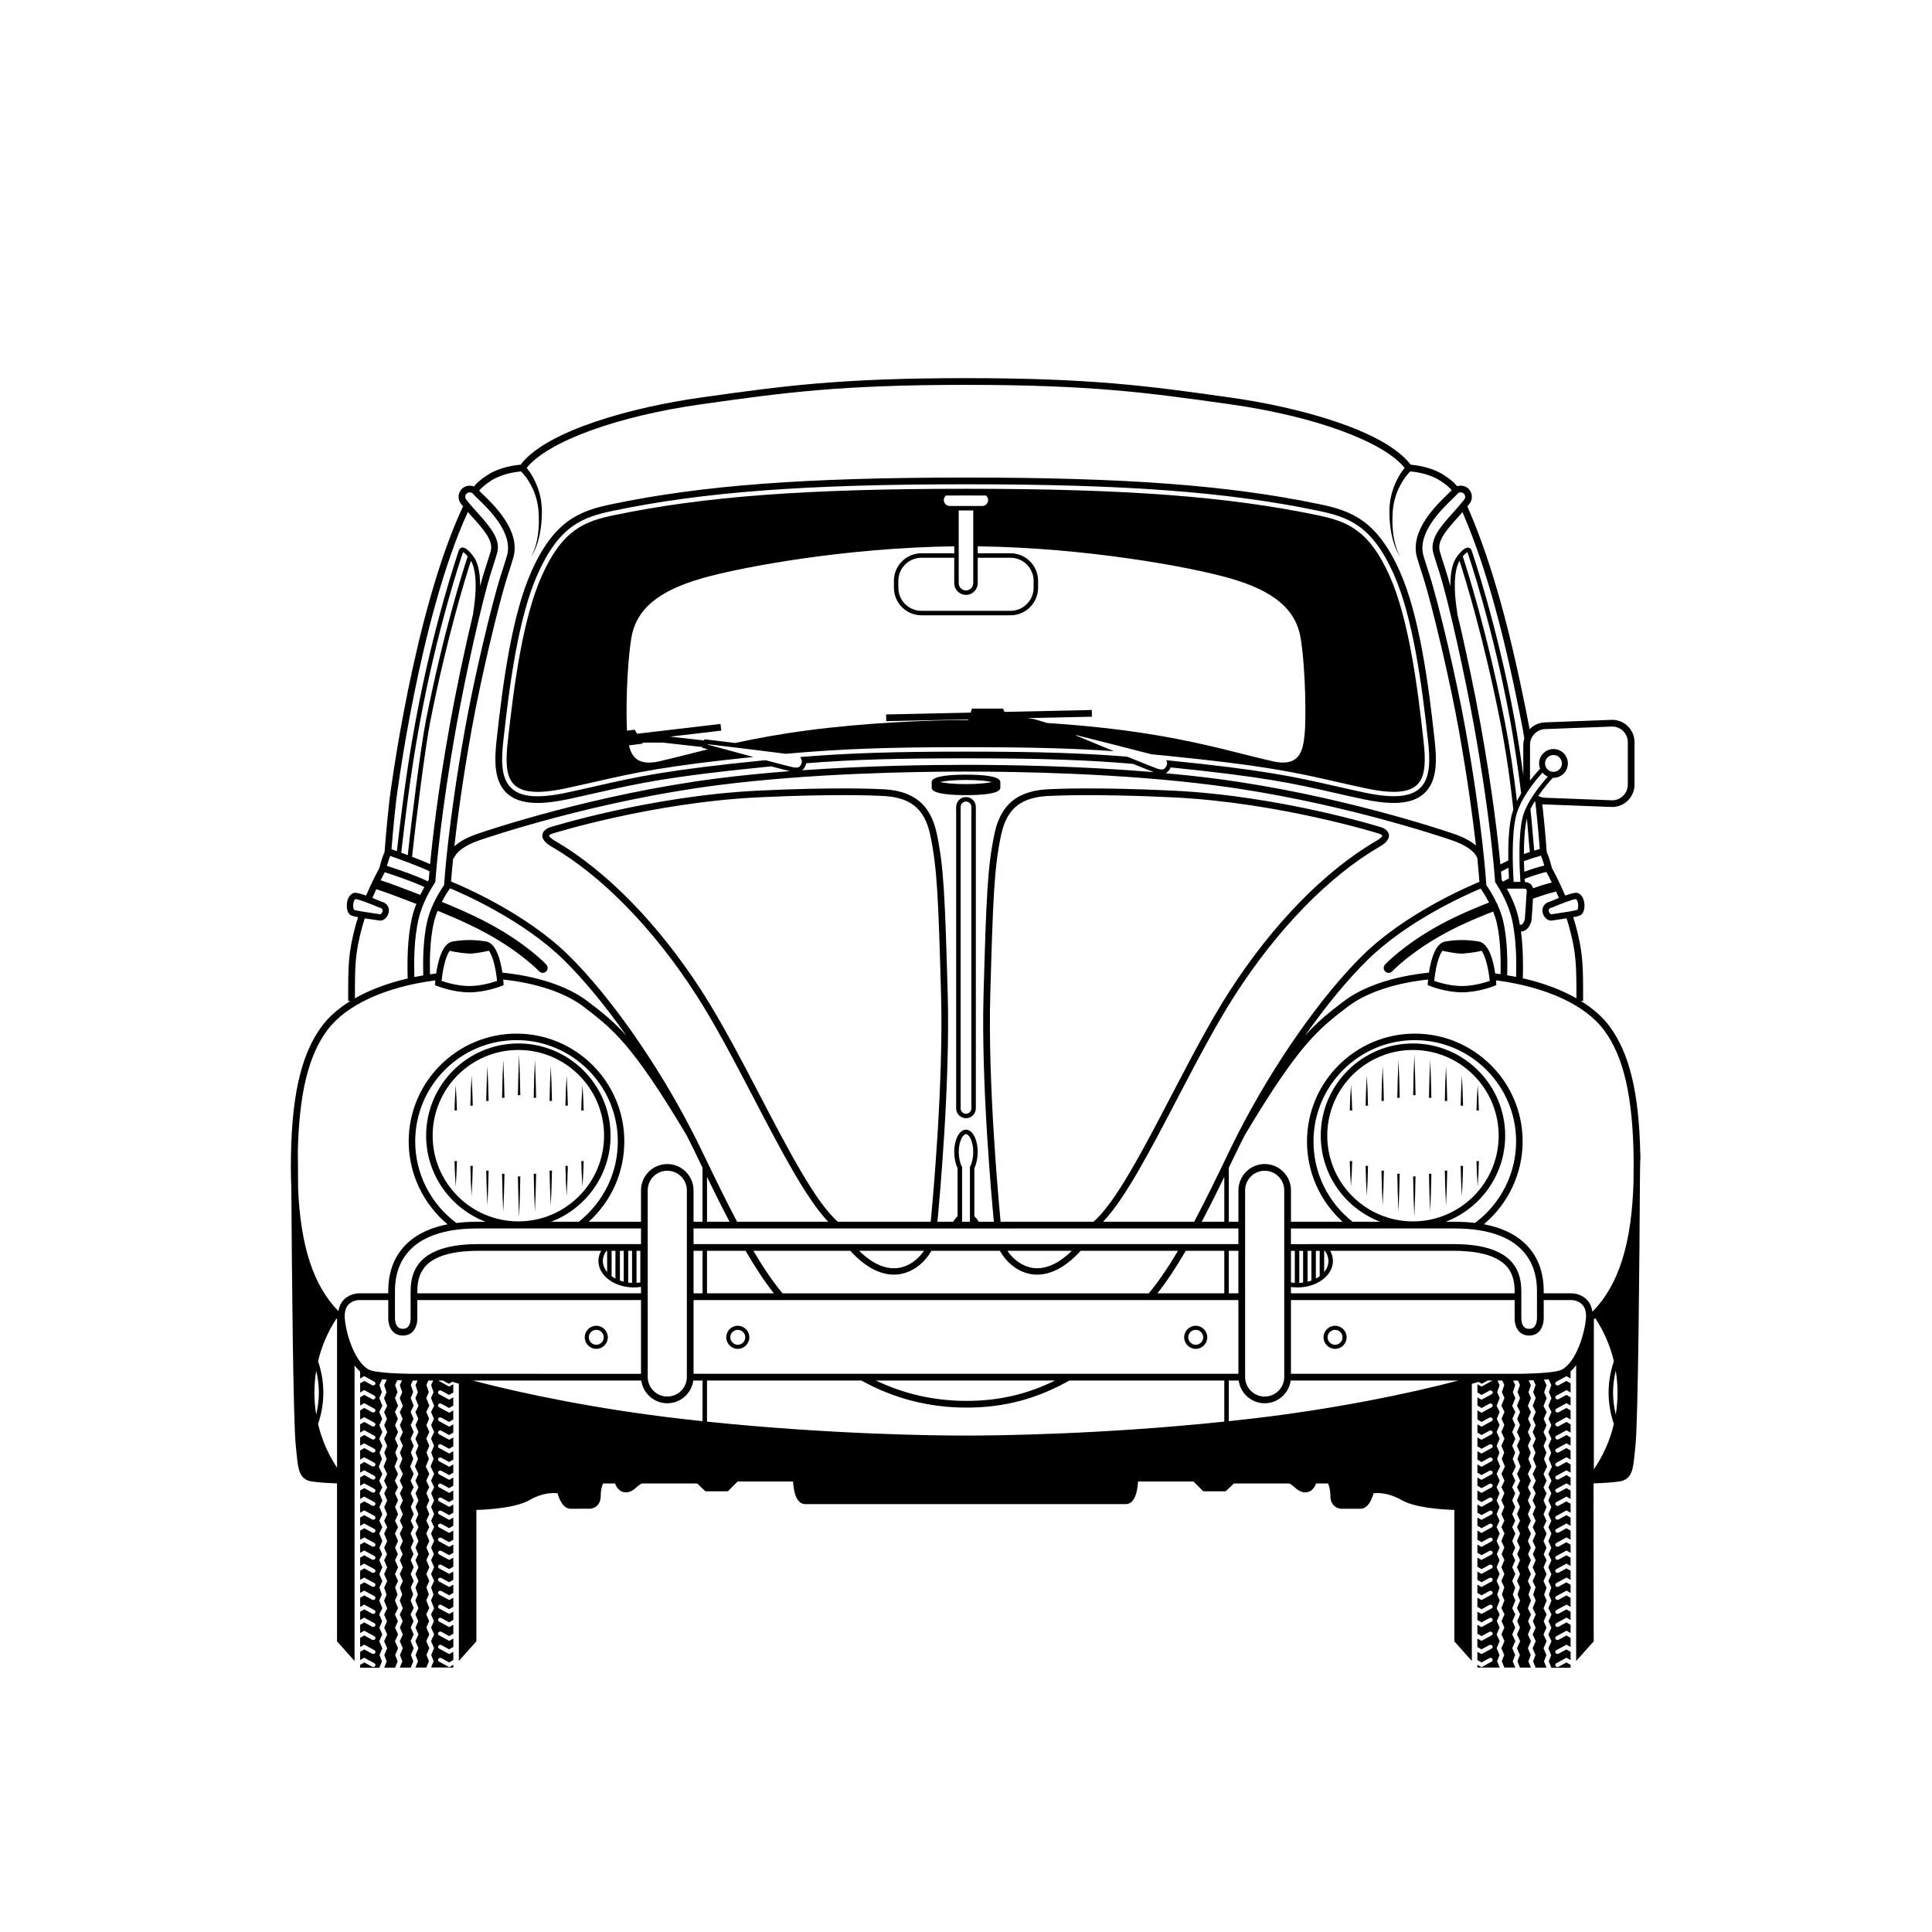 <?xml version="1.0" encoding="UTF-8"?>
<!-- Uploaded to: ICON Repo, www.svgrepo.com, Generator: ICON Repo Mixer Tools -->
<svg fill="#000000" width="800px" height="800px" version="1.1" viewBox="144 144 512 512" xmlns="http://www.w3.org/2000/svg">
 <g>
  <path d="m400 349.29c-4.023 0-8.773 0.32-9.07 1.809h-0.027v1.668c0 1.613 4.949 1.953 9.098 1.953 4.152 0 9.098-0.34 9.098-1.953v-1.523c0-1.613-4.949-1.953-9.098-1.953zm0 2.508c-3.359 0-5.68-0.281-6.887-0.551 1.207-0.27 3.527-0.551 6.887-0.551s5.68 0.281 6.887 0.551c-1.207 0.27-3.527 0.551-6.887 0.551z"/>
  <path d="m400 355.23c-1.438 0-2.609 1.168-2.609 2.609v79.891c0 1.438 1.168 2.609 2.609 2.609 1.438 0 2.606-1.168 2.606-2.609v-79.891c0-1.438-1.168-2.609-2.606-2.609zm1.422 82.5c0 0.785-0.637 1.422-1.422 1.422s-1.422-0.637-1.422-1.422v-79.891c0-0.785 0.637-1.422 1.422-1.422s1.422 0.637 1.422 1.422z"/>
  <path d="m498 351.15c2.359 0.535 4.856 1.102 7.707 1.715 7.477 1.609 11.922 1.258 14.09-1.156 2.102-2.344 1.957-6.676 1.492-11.004-1.684-15.566-4.074-32.973-9.016-44.055-5.535-12.414-11.449-14.516-19.199-16.129-23.82-4.961-50.785-6.988-93.074-6.988-42.406 0-69.422 2.023-93.242 6.988-7.75 1.613-13.664 3.719-19.199 16.129-4.945 11.082-7.332 28.488-9.016 44.055-0.469 4.332-0.613 8.664 1.492 11.008 2.164 2.41 6.613 2.766 14.09 1.156 2.852-0.613 5.348-1.18 7.707-1.715 10.453-2.375 18.117-4.117 41.809-6.551-1.605-0.43-3.234-0.867-4.766-1.285-0.543-0.145-1.07-0.289-1.582-0.43-1.215-0.328-2.332-0.629-3.273-0.887-1.043-0.281-1.871-0.508-2.398-0.652l0.016-0.117c1.191 0.141 2.449 0.293 3.746 0.449 1.559 0.188 3.172 0.383 4.769 0.574 1.375 0.168 2.738 0.336 4.055 0.496 3.133 0.387 5.988 0.742 8.059 1.012 14.828-1.328 27.027-1.754 47.746-1.754 17.852 0 28.863 0.336 39.195 1.066-1.777-0.73-3.543-1.457-5.106-2.106-2.234-0.922-4.059-1.68-4.949-2.047l0.031-0.113c2.996 0.754 6.445 1.621 9.75 2.461 3.949 1.004 7.695 1.961 10.254 2.629 1.383 0.129 2.789 0.266 4.231 0.41 25.887 2.594 33.727 4.375 44.582 6.84zm-103.31-75.832c1.746-0.008 3.504-0.012 5.305-0.012 1.797 0 3.559 0.004 5.301 0.012 0.344 0.289 0.574 0.707 0.574 1.191 0 0.871-0.711 1.582-1.582 1.582h-8.59c-0.871 0-1.578-0.711-1.578-1.582 0-0.484 0.227-0.898 0.57-1.191zm5.305 26.332c1.715 0 3.113-1.398 3.113-3.113v-6.727h8.684c3.379 0 6.125 2.746 6.125 6.125v1.82c0 3.379-2.746 6.125-6.125 6.125h-23.594c-3.379 0-6.125-2.746-6.125-6.125v-1.82c0-3.379 2.746-6.125 6.125-6.125h8.684v6.727c0 1.719 1.395 3.113 3.113 3.113zm-1.926-3.109v-19.266h3.852v19.266c0 1.062-0.863 1.93-1.926 1.93-1.062-0.004-1.926-0.867-1.926-1.93zm-66.461 44.035c-1.969 0.48-3.828 0.953-5.586 1.398-2.812 0.711-5.246 1.328-7.481 1.82-2.512 0.551-4.453 0.359-5.758-0.586-1.191-0.859-1.773-2.266-2.098-3.672l3.691-0.473-0.156-0.266 5.43-0.004 10.512 1.18-0.051 0.199 0.559 0.152c0.098 0.02 0.434 0.113 0.938 0.25zm110.2-5.039c-6.703-0.879-13.715-1.508-20.301-1.941l-3.453-1.035-1.812-0.258 17.129-0.371-0.039-1.777-23.133 0.504-0.375-0.875h-8.234l-0.371 1.066-22.391 0.488 0.039 1.777 21.734-0.473-0.062 0.184c-0.176 0-0.367-0.004-0.539-0.004-9.773 0-26.59 0.711-41.812 2.707-7.488 0.984-13.832 2.168-19.359 3.367-3.715-0.449-6.793-0.816-7.629-0.918l-0.52-0.062-0.078 0.309-9.031-1.008 13.574-1.594-0.207-1.766-22.102 2.594-0.637-1.074-2.027 0.258c-0.273-4.191-0.168-16.105 1.098-24.309 1.191-7.746 7.004-12.707 18.855-16.094 10.84-3.098 38.469-8.098 66.762-8.449v1.836h-8.684c-4.031 0-7.309 3.281-7.309 7.312v1.82c0 4.031 3.281 7.309 7.309 7.309h23.594c4.031 0 7.309-3.281 7.309-7.309v-1.82c0-4.031-3.281-7.312-7.309-7.312h-8.684v-1.836c28.305 0.352 55.945 5.359 66.762 8.449 11.848 3.383 17.66 8.348 18.852 16.094 1.359 8.82 1.383 21.953 1.027 25.133l-0.047 0.422c-0.207 1.945-0.52 4.887-2.5 6.316-1.309 0.941-3.246 1.141-5.758 0.586-2.231-0.488-4.66-1.105-7.473-1.816-8.078-2.039-18.133-4.586-32.168-6.43z"/>
  <path d="m578.71 451.58c0.004-1 0.008-1.652 0.008-1.883h-0.031c-0.328-16.102-2.875-26.594-8.141-33.707-1.863-2.519-4.453-4.777-7.609-6.731h0.605v-0.562c0-8.938 0-12.281-2.066-19.816-0.16-0.586-0.367-1.207-0.559-1.816 1.246-0.234 1.855-0.43 2.152-0.676 0.766-0.637 0.941-2.051 0.773-3.176-0.18-1.242-0.773-2.164-1.621-2.527-0.156-0.066-0.332-0.098-0.539-0.098-0.59 0-1.711 0.332-2.887 0.742-1.617-3.816-3.184-6.668-3.496-7.227-0.062-0.219-0.223-0.789-0.461-1.664-0.32-1.172-0.77-2.258-0.941-2.648-0.062-0.934-0.414-5.902-1.172-12.672 0.281 0.043 0.566 0.07 0.855 0.07h0.004l17.652 0.672c3.269 0 5.926-2.66 5.926-5.926v-11.25c0-3.269-2.656-5.926-5.957-5.926l-17.586 0.672c-1.676 0-3.184 0.707-4.262 1.828-0.367-2.035-0.809-4.223-1.191-6.09l-0.168-0.824c-5.769-28.48-11.105-42.852-15.137-52.164 0.191-0.23 0.391-0.457 0.574-0.695 1.008-1.285 0.777-3.152-0.508-4.156-0.812-0.637-1.855-0.777-2.766-0.473-0.594-0.754-1.668-1.793-3.621-3.027-3.312-2.098-7.367-2.574-8.695-2.68-6.941-9.156-29.961-15.301-47.742-17.793l-0.883-0.125c-20.777-2.914-35.789-5.019-69.23-5.019h-0.172c-33.438 0-48.449 2.106-69.23 5.019l-0.883 0.125c-17.781 2.492-40.801 8.633-47.742 17.793-1.332 0.102-5.383 0.578-8.695 2.68-2.016 1.277-3.094 2.344-3.68 3.102-0.949-0.383-2.066-0.273-2.93 0.402-1.285 1.008-1.516 2.871-0.508 4.156 0.184 0.234 0.379 0.457 0.566 0.688-13.219 28.164-19.43 77.168-19.484 77.648-0.844 7.43-1.25 12.984-1.32 13.973-0.168 0.391-0.621 1.477-0.941 2.648-0.238 0.879-0.398 1.449-0.461 1.664-0.312 0.559-1.875 3.41-3.496 7.227-1.172-0.414-2.293-0.742-2.887-0.742-0.207 0-0.383 0.031-0.539 0.098-0.848 0.363-1.441 1.281-1.621 2.527-0.164 1.121 0.012 2.539 0.773 3.176 0.297 0.246 0.906 0.438 2.152 0.672-0.191 0.613-0.398 1.23-0.559 1.816-2.066 7.531-2.066 10.875-2.066 19.816v0.562h0.605c-3.156 1.953-5.746 4.211-7.609 6.731-5.656 7.644-8.18 19.176-8.18 37.383 0 1.91 0.051 3.731 0.125 5.516 0.117 19.168 0.461 61.898 1.188 68.367 0.078 0.699 0.141 1.355 0.203 1.969 0.41 4.152 0.68 6.894 4.109 7.391 2.152 0.312 4.957 0.441 6.609 0.492v41.859l4.644 5.203v-78.328c0.461 0.617 0.957 1.168 1.48 1.637v1.836l1.082-0.629 2.688 1.465c0.281 0.152 0.371 0.484 0.203 0.738-0.109 0.168-0.305 0.262-0.508 0.262-0.105 0-0.207-0.023-0.305-0.074l-2.059-1.125-0.949 0.555c-0.047 0.027-0.098 0.051-0.152 0.062v2.441l1.082-0.629 2.688 1.465c0.281 0.152 0.371 0.484 0.203 0.738-0.109 0.168-0.305 0.262-0.508 0.262-0.105 0-0.207-0.023-0.305-0.074l-2.059-1.125-0.949 0.555c-0.047 0.027-0.098 0.051-0.152 0.062v2.207l1.082-0.629 2.688 1.469c0.281 0.152 0.371 0.48 0.203 0.738-0.109 0.168-0.305 0.262-0.508 0.262-0.105 0-0.207-0.023-0.305-0.074l-2.059-1.125-0.949 0.555c-0.047 0.027-0.098 0.047-0.152 0.062v2.449l1.082-0.629 2.688 1.465c0.281 0.152 0.371 0.484 0.203 0.738-0.109 0.168-0.305 0.262-0.508 0.262-0.105 0-0.207-0.023-0.305-0.074l-2.059-1.125-0.949 0.555c-0.047 0.027-0.098 0.047-0.152 0.062v2.207l1.082-0.629 2.688 1.469c0.281 0.152 0.371 0.48 0.203 0.738-0.109 0.168-0.305 0.266-0.508 0.266-0.105 0-0.207-0.023-0.305-0.078l-2.059-1.125-0.949 0.555c-0.047 0.027-0.098 0.047-0.152 0.062v2.207l1.082-0.629 2.688 1.465c0.281 0.152 0.371 0.484 0.203 0.738-0.109 0.168-0.305 0.262-0.508 0.262-0.105 0-0.207-0.023-0.305-0.074l-2.059-1.125-0.949 0.555c-0.047 0.027-0.098 0.047-0.152 0.062v2.441l1.082-0.629 2.688 1.465c0.281 0.152 0.371 0.484 0.203 0.738-0.109 0.168-0.305 0.262-0.508 0.262-0.105 0-0.207-0.023-0.305-0.078l-2.059-1.125-0.949 0.555c-0.047 0.027-0.098 0.047-0.152 0.062v2.207l1.082-0.629 2.688 1.465c0.281 0.152 0.371 0.48 0.203 0.738-0.109 0.168-0.305 0.262-0.508 0.262-0.105 0-0.207-0.023-0.305-0.074l-2.059-1.125-0.949 0.555c-0.047 0.031-0.098 0.051-0.152 0.062v2.207l1.082-0.629 2.688 1.465c0.281 0.152 0.371 0.484 0.203 0.738-0.109 0.168-0.305 0.262-0.508 0.262-0.105 0-0.207-0.023-0.305-0.074l-2.059-1.125-0.949 0.555c-0.047 0.027-0.098 0.047-0.152 0.062v2.254l1.082-0.629 2.688 1.465c0.281 0.152 0.371 0.484 0.203 0.738-0.109 0.168-0.305 0.262-0.508 0.262-0.105 0-0.207-0.023-0.305-0.074l-2.059-1.125-0.949 0.555c-0.047 0.027-0.098 0.047-0.152 0.062v2.394l1.082-0.629 2.688 1.469c0.281 0.152 0.371 0.48 0.203 0.738-0.109 0.168-0.305 0.266-0.508 0.266-0.105 0-0.207-0.023-0.305-0.078l-2.059-1.125-0.949 0.555c-0.047 0.027-0.098 0.047-0.152 0.062v2.223l1.082-0.633 2.688 1.465c0.281 0.152 0.371 0.484 0.203 0.738-0.109 0.168-0.305 0.262-0.508 0.262-0.105 0-0.207-0.023-0.305-0.074l-2.059-1.125-0.949 0.555c-0.047 0.027-0.098 0.047-0.152 0.062v2.441l1.082-0.629 2.688 1.465c0.281 0.152 0.371 0.484 0.203 0.738-0.109 0.168-0.305 0.262-0.508 0.262-0.105 0-0.207-0.023-0.305-0.074l-2.059-1.125-0.949 0.555c-0.047 0.027-0.098 0.047-0.152 0.062v2.207l1.082-0.629 2.688 1.465c0.281 0.152 0.371 0.48 0.203 0.738-0.109 0.168-0.305 0.262-0.508 0.262-0.105 0-0.207-0.023-0.305-0.074l-2.059-1.125-0.949 0.555c-0.047 0.027-0.098 0.047-0.152 0.062v2.219l1.082-0.629 2.688 1.465c0.281 0.152 0.371 0.484 0.203 0.738-0.109 0.168-0.305 0.262-0.508 0.262-0.105 0-0.207-0.023-0.305-0.074l-2.059-1.125-0.949 0.555c-0.047 0.027-0.098 0.047-0.152 0.062v2.441l1.082-0.629 2.688 1.465c0.281 0.152 0.371 0.484 0.203 0.738-0.109 0.168-0.305 0.262-0.508 0.262-0.105 0-0.207-0.023-0.305-0.074l-2.059-1.125-0.949 0.555c-0.047 0.027-0.098 0.047-0.152 0.062v2.207l1.082-0.629 2.688 1.465c0.281 0.152 0.371 0.48 0.203 0.738-0.109 0.168-0.305 0.262-0.508 0.262-0.105 0-0.207-0.023-0.305-0.074l-2.059-1.125-0.949 0.555c-0.047 0.027-0.098 0.047-0.152 0.062v2.449l1.082-0.629 2.688 1.465c0.281 0.152 0.371 0.484 0.203 0.738-0.109 0.168-0.305 0.262-0.508 0.262-0.105 0-0.207-0.023-0.305-0.074l-2.059-1.125-0.949 0.555c-0.047 0.027-0.098 0.047-0.152 0.062v2.207l1.082-0.633 2.688 1.465c0.281 0.152 0.371 0.48 0.203 0.738-0.109 0.168-0.305 0.262-0.508 0.262-0.105 0-0.207-0.023-0.305-0.074l-2.059-1.125-0.949 0.555c-0.047 0.027-0.098 0.047-0.152 0.062v2.207l1.082-0.629 2.688 1.465c0.281 0.152 0.371 0.484 0.203 0.738-0.109 0.168-0.305 0.262-0.508 0.262-0.105 0-0.207-0.023-0.305-0.078l-2.059-1.125-0.949 0.555c-0.047 0.027-0.098 0.047-0.152 0.062v2.441l1.082-0.629 2.688 1.465c0.281 0.152 0.371 0.48 0.203 0.738-0.109 0.168-0.305 0.262-0.508 0.262-0.105 0-0.207-0.023-0.305-0.074l-2.059-1.125-0.949 0.555c-0.047 0.027-0.098 0.047-0.152 0.062v2.207l1.082-0.629 2.688 1.465c0.281 0.152 0.371 0.484 0.203 0.738-0.109 0.168-0.305 0.262-0.508 0.262-0.105 0-0.207-0.023-0.305-0.074l-2.059-1.125-0.949 0.555c-0.047 0.027-0.098 0.047-0.152 0.062v0.77h5.094l0.676-1.672-0.637-1.68 0.75-1.781-0.82-1.887 0.816-1.77-0.785-1.816 0.738-1.699-0.773-1.809 0.82-1.652-0.809-2.027 0.672-1.59-0.637-1.887 0.777-1.691-0.801-1.824 0.805-1.82-0.801-1.887 0.75-1.574-0.734-1.734 0.785-1.77-0.82-1.969 0.812-1.703-0.785-1.68 0.793-1.754-0.785-1.906 0.785-1.738-0.789-1.918 0.777-1.559-0.812-1.73 0.816-1.793-0.93-1.949 0.828-2.047-0.637-1.68 0.75-1.781-0.82-1.891 0.816-1.77-0.785-1.816 0.738-1.695-0.773-1.809 0.82-1.652-0.809-2.027 0.672-1.59-0.637-1.887 0.703-1.531c0.402 0.039 0.816 0.074 1.23 0.109l-0.68 1.48 0.633 1.871-0.66 1.559 0.824 2.059-0.812 1.641 0.762 1.781-0.738 1.695 0.789 1.828-0.816 1.77 0.812 1.867-0.762 1.809 0.633 1.668-0.809 2.004 0.945 1.973-0.816 1.797 0.82 1.75-0.793 1.59 0.781 1.895-0.785 1.742 0.785 1.902-0.777 1.73 0.789 1.691-0.82 1.723 0.812 1.953-0.785 1.766 0.734 1.746-0.746 1.574 0.793 1.871-0.797 1.812 0.805 1.832-0.797 1.734 0.633 1.871-0.66 1.559 0.824 2.059-0.812 1.641 0.762 1.781-0.738 1.695 0.789 1.828-0.816 1.766 0.812 1.867-0.762 1.809 0.633 1.668-0.668 1.664h2.891l0.676-1.672-0.637-1.68 0.75-1.781-0.82-1.887 0.816-1.77-0.785-1.816 0.738-1.699-0.773-1.809 0.82-1.652-0.809-2.027 0.668-1.59-0.637-1.887 0.777-1.691-0.805-1.824 0.805-1.82-0.801-1.887 0.75-1.574-0.734-1.734 0.785-1.77-0.82-1.969 0.812-1.703-0.785-1.68 0.793-1.754-0.785-1.906 0.785-1.738-0.793-1.918 0.781-1.559-0.812-1.73 0.816-1.793-0.93-1.949 0.828-2.047-0.637-1.68 0.75-1.781-0.82-1.891 0.816-1.77-0.785-1.816 0.738-1.695-0.773-1.809 0.82-1.652-0.809-2.027 0.668-1.59-0.637-1.887 0.578-1.258c0.438 0.02 0.863 0.035 1.258 0.047l-0.582 1.266 0.633 1.871-0.66 1.559 0.824 2.059-0.812 1.641 0.762 1.781-0.738 1.695 0.789 1.828-0.816 1.77 0.812 1.867-0.762 1.809 0.633 1.668-0.809 2.004 0.945 1.973-0.816 1.797 0.82 1.75-0.793 1.59 0.781 1.895-0.785 1.742 0.785 1.902-0.781 1.73 0.789 1.691-0.82 1.723 0.812 1.953-0.785 1.766 0.738 1.746-0.746 1.574 0.793 1.871-0.801 1.812 0.809 1.832-0.801 1.734 0.633 1.871-0.66 1.559 0.824 2.059-0.812 1.641 0.762 1.781-0.738 1.695 0.789 1.828-0.816 1.766 0.812 1.867-0.762 1.809 0.633 1.668-0.668 1.664h2.891l0.676-1.672-0.637-1.68 0.75-1.781-0.82-1.887 0.816-1.77-0.785-1.816 0.738-1.699-0.773-1.809 0.82-1.652-0.809-2.027 0.672-1.59-0.641-1.887 0.777-1.691-0.801-1.824 0.805-1.82-0.801-1.887 0.746-1.574-0.73-1.734 0.785-1.77-0.82-1.969 0.812-1.703-0.785-1.68 0.793-1.754-0.785-1.906 0.785-1.738-0.793-1.918 0.781-1.559-0.812-1.73 0.816-1.793-0.93-1.949 0.828-2.047-0.637-1.68 0.75-1.781-0.82-1.891 0.816-1.77-0.785-1.816 0.738-1.695-0.773-1.809 0.82-1.652-0.809-2.027 0.672-1.59-0.641-1.887 0.531-1.156h0.07 1.207l-0.559 1.215 0.633 1.871-0.66 1.559 0.82 2.059-0.812 1.641 0.762 1.781-0.738 1.695 0.789 1.828-0.816 1.77 0.812 1.867-0.762 1.809 0.633 1.668-0.809 2.004 0.945 1.973-0.816 1.797 0.82 1.75-0.793 1.59 0.781 1.895-0.785 1.742 0.785 1.902-0.781 1.73 0.789 1.691-0.824 1.723 0.816 1.953-0.785 1.766 0.738 1.746-0.746 1.574 0.793 1.871-0.801 1.812 0.805 1.832-0.797 1.734 0.633 1.871-0.66 1.559 0.82 2.059-0.812 1.641 0.762 1.781-0.738 1.695 0.789 1.828-0.816 1.766 0.812 1.867-0.762 1.809 0.633 1.668-0.668 1.664h2.891l0.672-1.672-0.637-1.68 0.754-1.781-0.82-1.887 0.816-1.77-0.785-1.816 0.738-1.699-0.773-1.809 0.82-1.652-0.809-2.027 0.672-1.59-0.637-1.887 0.777-1.691-0.801-1.824 0.805-1.82-0.805-1.887 0.746-1.574-0.73-1.734 0.785-1.77-0.82-1.969 0.812-1.703-0.785-1.68 0.793-1.754-0.785-1.906 0.785-1.738-0.793-1.918 0.781-1.559-0.812-1.73 0.816-1.793-0.93-1.949 0.824-2.047-0.637-1.68 0.754-1.781-0.82-1.891 0.816-1.77-0.785-1.816 0.738-1.695-0.773-1.809 0.82-1.652-0.809-2.027 0.672-1.59-0.637-1.887 0.531-1.156h1.277l-0.559 1.215 0.633 1.871-0.66 1.559 0.82 2.059-0.812 1.641 0.762 1.781-0.738 1.695 0.789 1.828-0.816 1.77 0.812 1.867-0.762 1.809 0.633 1.668-0.809 2.004 0.945 1.973-0.816 1.797 0.82 1.75-0.793 1.59 0.781 1.895-0.785 1.742 0.785 1.902-0.781 1.73 0.789 1.691-0.824 1.723 0.816 1.953-0.785 1.766 0.738 1.746-0.746 1.574 0.793 1.871-0.801 1.812 0.805 1.832-0.797 1.734 0.633 1.871-0.66 1.559 0.82 2.059-0.812 1.641 0.762 1.781-0.738 1.695 0.789 1.828-0.816 1.766 0.812 1.867-0.762 1.809 0.633 1.668-0.672 1.664h5.902v-0.719l-1.078 0.629-2.688-1.465c-0.281-0.152-0.371-0.484-0.203-0.738 0.164-0.258 0.527-0.34 0.809-0.188l2.059 1.125 0.949-0.555c0.047-0.027 0.098-0.051 0.152-0.062v-2.207l-1.078 0.629-2.688-1.465c-0.281-0.152-0.371-0.48-0.203-0.738 0.164-0.254 0.527-0.34 0.809-0.188l2.059 1.125 0.949-0.555c0.047-0.027 0.098-0.047 0.152-0.062v-2.254l-1.078 0.629-2.688-1.465c-0.281-0.152-0.371-0.484-0.203-0.738 0.164-0.254 0.527-0.34 0.809-0.184l2.059 1.125 0.949-0.555c0.047-0.027 0.098-0.051 0.152-0.062v-2.394l-1.078 0.629-2.688-1.469c-0.281-0.152-0.371-0.48-0.203-0.738 0.164-0.258 0.527-0.34 0.809-0.188l2.059 1.125 0.949-0.555c0.047-0.027 0.098-0.047 0.152-0.062v-2.223l-1.078 0.629-2.688-1.465c-0.281-0.152-0.371-0.484-0.203-0.738 0.164-0.254 0.527-0.336 0.809-0.184l2.059 1.125 0.949-0.555c0.047-0.027 0.098-0.047 0.152-0.062v-2.441l-1.078 0.633-2.688-1.469c-0.281-0.152-0.371-0.484-0.203-0.738 0.164-0.258 0.527-0.336 0.809-0.184l2.059 1.125 0.949-0.555c0.047-0.027 0.098-0.047 0.152-0.062v-2.207l-1.078 0.629-2.688-1.465c-0.281-0.152-0.371-0.484-0.203-0.738 0.164-0.254 0.527-0.34 0.809-0.188l2.059 1.125 0.949-0.555c0.047-0.027 0.098-0.051 0.152-0.062v-2.219l-1.078 0.629-2.688-1.465c-0.281-0.152-0.371-0.484-0.203-0.738 0.164-0.258 0.527-0.34 0.809-0.188l2.059 1.125 0.949-0.555c0.047-0.027 0.098-0.047 0.152-0.062v-2.441l-1.078 0.629-2.688-1.465c-0.281-0.152-0.371-0.484-0.203-0.738 0.164-0.254 0.527-0.34 0.809-0.188l2.059 1.125 0.949-0.555c0.047-0.027 0.098-0.047 0.152-0.062v-2.207l-1.078 0.633-2.688-1.469c-0.281-0.152-0.371-0.48-0.203-0.738 0.164-0.258 0.527-0.336 0.809-0.184l2.059 1.125 0.949-0.555c0.047-0.027 0.098-0.047 0.152-0.062v-2.449l-1.078 0.629-2.688-1.465c-0.281-0.152-0.371-0.484-0.203-0.738 0.164-0.258 0.527-0.34 0.809-0.188l2.059 1.125 0.949-0.555c0.047-0.027 0.098-0.047 0.152-0.062v-2.207l-1.078 0.629-2.688-1.465c-0.281-0.152-0.371-0.484-0.203-0.738 0.164-0.254 0.527-0.336 0.809-0.184l2.059 1.125 0.949-0.555c0.047-0.027 0.098-0.047 0.152-0.062v-2.207l-1.078 0.629-2.688-1.465c-0.281-0.152-0.371-0.484-0.203-0.738 0.164-0.254 0.527-0.34 0.809-0.188l2.059 1.125 0.949-0.555c0.047-0.027 0.098-0.047 0.152-0.062v-2.441l-1.078 0.629-2.688-1.465c-0.281-0.152-0.371-0.484-0.203-0.738 0.164-0.254 0.527-0.34 0.809-0.184l2.059 1.125 0.949-0.555c0.047-0.027 0.098-0.051 0.152-0.062v-2.207l-1.078 0.629-2.688-1.465c-0.281-0.152-0.371-0.484-0.203-0.738 0.164-0.258 0.527-0.34 0.809-0.188l2.059 1.125 0.949-0.555c0.047-0.027 0.098-0.047 0.152-0.062v-2.207l-1.078 0.629-2.688-1.465c-0.281-0.152-0.371-0.484-0.203-0.738 0.164-0.254 0.527-0.34 0.809-0.188l2.059 1.125 0.949-0.555c0.047-0.027 0.098-0.051 0.152-0.062v-2.254l-1.078 0.629-2.688-1.465c-0.281-0.152-0.371-0.484-0.203-0.738 0.164-0.258 0.527-0.34 0.809-0.188l2.059 1.125 0.949-0.555c0.047-0.027 0.098-0.047 0.152-0.062v-2.394l-1.078 0.629-2.688-1.465c-0.281-0.152-0.371-0.484-0.203-0.738 0.164-0.254 0.527-0.336 0.809-0.184l2.059 1.125 0.949-0.555c0.047-0.027 0.098-0.051 0.152-0.062v-2.219l-1.078 0.629-2.688-1.465c-0.281-0.152-0.371-0.484-0.203-0.738 0.164-0.258 0.527-0.336 0.809-0.184l2.059 1.125 0.949-0.555c0.047-0.027 0.098-0.047 0.152-0.062v-2.441l-1.078 0.629-2.688-1.465c-0.281-0.152-0.371-0.48-0.203-0.738 0.164-0.258 0.527-0.336 0.809-0.184l2.059 1.125 0.949-0.555c0.047-0.027 0.098-0.047 0.152-0.062v-2.207l-1.078 0.629-2.688-1.465c-0.281-0.152-0.371-0.484-0.203-0.738 0.164-0.258 0.527-0.34 0.809-0.188l2.059 1.125 0.949-0.555c0.047-0.027 0.098-0.047 0.152-0.062v-2.223l-1.078 0.629-2.688-1.465c-0.07-0.039-0.125-0.086-0.168-0.145h1.188l1.586 0.859 0.895-0.52c0.57 0.164 1.141 0.332 1.746 0.5v73.48l4.644-5.203v-34.812c3.867-0.125 10.664-0.637 14.152-2.652 3.398-1.961 6.246-1.902 7.359-1.77 0.352 1.301 1.355 4.102 3.492 4.102l4.594-0.004c0.137 0.012 1.359 0.121 2.324-0.746 0.684-0.613 1.031-1.52 1.031-2.695 0-1.668 0.387-2.746 0.633-3.258h3.164c0.391 1.098 1.273 2.371 2.875 2.371 1.25 0 2.195-0.816 2.953-1.469 0.535-0.465 1.047-0.902 1.445-0.902h14.492l2.18 2.074h5.949l2.594-2.594h14.688c0.105 1.988 0.641 6 3.234 6h84.953c2.594 0 3.129-4.012 3.234-6h14.691l2.594 2.594h5.949l2.18-2.074h14.492c0.402 0 0.91 0.438 1.445 0.902 0.762 0.652 1.703 1.469 2.953 1.469 1.605 0 2.488-1.273 2.875-2.371h3.164c0.246 0.52 0.633 1.594 0.633 3.258 0 1.176 0.348 2.082 1.031 2.695 0.965 0.863 2.188 0.762 2.227 0.75h4.691c2.141 0 3.141-2.797 3.492-4.102 1.113-0.133 3.965-0.195 7.359 1.77 3.457 2 10.16 2.519 14.043 2.648v34.82l4.644 5.203v-73.449c0.617-0.172 1.203-0.34 1.785-0.508l0.859 0.496 1.586-0.859h1.188c-0.043 0.055-0.098 0.105-0.168 0.145l-2.688 1.465-1.078-0.629v2.223c0.051 0.016 0.102 0.035 0.152 0.062l0.949 0.555 2.059-1.125c0.281-0.152 0.645-0.07 0.809 0.188 0.168 0.254 0.074 0.586-0.203 0.738l-2.688 1.465-1.078-0.629v2.207c0.051 0.016 0.102 0.035 0.152 0.062l0.949 0.555 2.059-1.125c0.281-0.152 0.645-0.07 0.809 0.184 0.168 0.258 0.074 0.586-0.203 0.738l-2.688 1.465-1.078-0.629v2.441c0.051 0.016 0.102 0.035 0.152 0.062l0.949 0.555 2.059-1.125c0.281-0.152 0.645-0.07 0.809 0.184 0.168 0.254 0.074 0.586-0.203 0.738l-2.688 1.465-1.078-0.629v2.219c0.051 0.016 0.102 0.035 0.152 0.062l0.949 0.555 2.059-1.125c0.281-0.152 0.645-0.07 0.809 0.184 0.168 0.258 0.074 0.586-0.203 0.738l-2.688 1.465-1.078-0.629v2.394c0.051 0.016 0.102 0.035 0.152 0.062l0.949 0.555 2.059-1.125c0.281-0.152 0.645-0.07 0.809 0.188 0.168 0.254 0.074 0.586-0.203 0.738l-2.688 1.465-1.078-0.629v2.254c0.051 0.016 0.102 0.035 0.152 0.062l0.949 0.555 2.059-1.125c0.281-0.152 0.645-0.07 0.809 0.188 0.168 0.258 0.074 0.586-0.203 0.738l-2.688 1.465-1.078-0.629v2.207c0.051 0.016 0.102 0.035 0.152 0.062l0.949 0.555 2.059-1.125c0.281-0.152 0.645-0.07 0.809 0.188 0.168 0.254 0.074 0.586-0.203 0.738l-2.688 1.465-1.078-0.629v2.207c0.051 0.016 0.102 0.035 0.152 0.062l0.949 0.555 2.059-1.125c0.281-0.152 0.645-0.07 0.809 0.184 0.168 0.258 0.074 0.586-0.203 0.738l-2.688 1.465-1.078-0.629v2.441c0.051 0.016 0.102 0.035 0.152 0.062l0.949 0.555 2.059-1.125c0.281-0.152 0.645-0.07 0.809 0.188 0.168 0.254 0.074 0.586-0.203 0.738l-2.688 1.465-1.078-0.629v2.207c0.051 0.016 0.102 0.035 0.152 0.062l0.949 0.555 2.059-1.125c0.281-0.152 0.645-0.07 0.809 0.184 0.168 0.258 0.074 0.586-0.203 0.738l-2.688 1.465-1.078-0.629v2.207c0.051 0.016 0.102 0.035 0.152 0.062l0.949 0.555 2.059-1.125c0.281-0.152 0.645-0.07 0.809 0.188 0.168 0.254 0.074 0.586-0.203 0.738l-2.688 1.465-1.078-0.629v2.449c0.051 0.016 0.102 0.035 0.152 0.062l0.949 0.555 2.059-1.125c0.281-0.152 0.645-0.07 0.809 0.184 0.168 0.258 0.074 0.586-0.203 0.738l-2.688 1.469-1.078-0.633v2.207c0.051 0.016 0.102 0.035 0.152 0.062l0.949 0.555 2.059-1.125c0.281-0.152 0.645-0.07 0.809 0.188 0.168 0.254 0.074 0.586-0.203 0.738l-2.688 1.465-1.078-0.629v2.441c0.051 0.016 0.102 0.035 0.152 0.062l0.949 0.555 2.059-1.125c0.281-0.152 0.645-0.07 0.809 0.188 0.168 0.254 0.074 0.586-0.203 0.738l-2.688 1.465-1.078-0.629v2.219c0.051 0.016 0.102 0.035 0.152 0.062l0.949 0.555 2.059-1.125c0.281-0.152 0.645-0.07 0.809 0.188 0.168 0.258 0.074 0.586-0.203 0.738l-2.688 1.465-1.078-0.629v2.207c0.051 0.016 0.102 0.035 0.152 0.062l0.949 0.555 2.059-1.125c0.281-0.152 0.645-0.07 0.809 0.184 0.168 0.254 0.074 0.586-0.203 0.738l-2.688 1.469-1.078-0.633v2.441c0.051 0.016 0.102 0.035 0.152 0.062l0.949 0.555 2.059-1.125c0.281-0.152 0.645-0.07 0.809 0.184 0.168 0.258 0.074 0.586-0.203 0.738l-2.688 1.465-1.078-0.629v2.223c0.051 0.016 0.102 0.031 0.152 0.062l0.949 0.555 2.059-1.125c0.281-0.152 0.645-0.07 0.809 0.188 0.168 0.254 0.074 0.586-0.203 0.738l-2.688 1.469-1.078-0.629v2.394c0.051 0.016 0.102 0.035 0.152 0.062l0.949 0.555 2.059-1.125c0.281-0.152 0.645-0.07 0.809 0.184 0.168 0.258 0.074 0.586-0.203 0.738l-2.688 1.465-1.078-0.629v2.254c0.051 0.016 0.102 0.035 0.152 0.062l0.949 0.555 2.059-1.125c0.281-0.152 0.645-0.07 0.809 0.188 0.168 0.258 0.074 0.586-0.203 0.738l-2.688 1.465-1.078-0.629v2.207c0.051 0.016 0.102 0.035 0.152 0.062l0.949 0.555 2.059-1.125c0.281-0.152 0.645-0.07 0.809 0.188 0.168 0.258 0.074 0.586-0.203 0.738l-2.688 1.465-1.078-0.629v0.719h5.902l-0.672-1.664 0.633-1.668-0.762-1.809 0.812-1.867-0.816-1.766 0.789-1.828-0.738-1.695 0.762-1.781-0.812-1.641 0.82-2.059-0.66-1.559 0.633-1.871-0.797-1.734 0.805-1.832-0.801-1.812 0.793-1.871-0.746-1.574 0.738-1.746-0.785-1.766 0.816-1.953-0.824-1.723 0.789-1.691-0.781-1.73 0.785-1.902-0.785-1.742 0.781-1.895-0.793-1.59 0.82-1.75-0.816-1.797 0.945-1.973-0.809-2.004 0.633-1.668-0.762-1.809 0.812-1.867-0.816-1.77 0.789-1.828-0.738-1.695 0.762-1.781-0.812-1.641 0.82-2.059-0.66-1.559 0.633-1.871-0.559-1.215h1.277l0.531 1.156-0.637 1.887 0.672 1.59-0.809 2.027 0.82 1.652-0.773 1.809 0.738 1.695-0.785 1.816 0.816 1.77-0.82 1.891 0.754 1.781-0.637 1.68 0.824 2.047-0.93 1.949 0.816 1.793-0.812 1.73 0.781 1.559-0.793 1.918 0.785 1.738-0.785 1.906 0.793 1.754-0.785 1.68 0.812 1.703-0.82 1.969 0.785 1.77-0.73 1.734 0.746 1.574-0.805 1.887 0.805 1.82-0.801 1.824 0.777 1.691-0.637 1.887 0.672 1.59-0.809 2.027 0.82 1.652-0.773 1.809 0.738 1.699-0.785 1.816 0.816 1.77-0.82 1.887 0.754 1.781-0.637 1.68 0.672 1.672h2.891l-0.668-1.664 0.633-1.668-0.762-1.809 0.812-1.867-0.816-1.766 0.789-1.828-0.738-1.695 0.762-1.781-0.812-1.641 0.82-2.059-0.66-1.559 0.633-1.871-0.797-1.734 0.805-1.832-0.801-1.812 0.793-1.871-0.746-1.574 0.738-1.746-0.785-1.766 0.816-1.953-0.824-1.723 0.789-1.691-0.781-1.73 0.785-1.902-0.785-1.742 0.781-1.895-0.793-1.59 0.82-1.75-0.816-1.797 0.945-1.973-0.809-2.004 0.633-1.668-0.762-1.809 0.812-1.867-0.816-1.77 0.789-1.828-0.738-1.695 0.762-1.781-0.812-1.641 0.82-2.059-0.66-1.559 0.633-1.871-0.559-1.215h1.16 0.121l0.531 1.156-0.641 1.887 0.672 1.59-0.809 2.027 0.82 1.652-0.773 1.809 0.738 1.695-0.785 1.816 0.816 1.77-0.82 1.891 0.75 1.781-0.637 1.68 0.828 2.047-0.93 1.949 0.816 1.793-0.812 1.73 0.781 1.559-0.793 1.918 0.785 1.738-0.785 1.906 0.793 1.754-0.785 1.68 0.812 1.703-0.82 1.969 0.785 1.77-0.73 1.734 0.746 1.574-0.801 1.887 0.805 1.82-0.801 1.824 0.777 1.691-0.641 1.887 0.672 1.59-0.809 2.027 0.82 1.652-0.773 1.809 0.738 1.699-0.785 1.816 0.816 1.77-0.82 1.887 0.75 1.781-0.637 1.68 0.676 1.672h2.891l-0.668-1.664 0.633-1.668-0.762-1.809 0.812-1.867-0.816-1.766 0.789-1.828-0.738-1.695 0.762-1.781-0.812-1.641 0.824-2.059-0.66-1.559 0.633-1.871-0.801-1.734 0.809-1.832-0.801-1.812 0.793-1.871-0.746-1.574 0.738-1.746-0.785-1.766 0.812-1.953-0.82-1.723 0.789-1.691-0.781-1.73 0.785-1.902-0.785-1.742 0.781-1.895-0.793-1.59 0.82-1.75-0.816-1.797 0.945-1.973-0.809-2.004 0.633-1.668-0.762-1.809 0.812-1.867-0.816-1.77 0.789-1.828-0.738-1.695 0.762-1.781-0.812-1.641 0.824-2.059-0.66-1.559 0.633-1.871-0.586-1.27c0.398-0.012 0.82-0.027 1.258-0.047l0.578 1.258-0.637 1.887 0.668 1.59-0.809 2.027 0.82 1.652-0.773 1.809 0.738 1.695-0.785 1.816 0.816 1.77-0.82 1.891 0.75 1.781-0.637 1.68 0.828 2.047-0.93 1.949 0.816 1.793-0.812 1.73 0.781 1.559-0.793 1.918 0.785 1.738-0.785 1.906 0.793 1.754-0.785 1.68 0.812 1.703-0.82 1.969 0.785 1.77-0.734 1.734 0.75 1.574-0.801 1.887 0.805 1.82-0.805 1.824 0.777 1.691-0.637 1.887 0.668 1.59-0.809 2.027 0.82 1.652-0.773 1.809 0.738 1.699-0.785 1.816 0.816 1.77-0.82 1.887 0.75 1.781-0.637 1.68 0.676 1.672h2.891l-0.668-1.664 0.633-1.668-0.762-1.809 0.812-1.867-0.816-1.766 0.789-1.828-0.738-1.695 0.762-1.781-0.812-1.641 0.824-2.059-0.66-1.559 0.633-1.871-0.797-1.734 0.805-1.832-0.797-1.812 0.793-1.871-0.746-1.574 0.734-1.746-0.785-1.766 0.812-1.953-0.82-1.723 0.789-1.691-0.777-1.73 0.785-1.902-0.785-1.742 0.781-1.895-0.793-1.59 0.82-1.75-0.816-1.797 0.945-1.973-0.809-2.004 0.633-1.668-0.762-1.809 0.812-1.867-0.816-1.77 0.789-1.828-0.738-1.695 0.762-1.781-0.812-1.641 0.824-2.059-0.66-1.559 0.633-1.871-0.68-1.48c0.414-0.031 0.824-0.07 1.23-0.109l0.707 1.535-0.637 1.887 0.672 1.59-0.809 2.027 0.82 1.652-0.773 1.809 0.738 1.695-0.785 1.816 0.816 1.77-0.82 1.891 0.75 1.781-0.637 1.68 0.828 2.047-0.93 1.949 0.816 1.793-0.812 1.73 0.777 1.559-0.789 1.918 0.785 1.738-0.785 1.906 0.793 1.754-0.785 1.68 0.812 1.703-0.82 1.969 0.785 1.77-0.734 1.734 0.75 1.574-0.801 1.887 0.805 1.82-0.801 1.824 0.777 1.691-0.637 1.887 0.672 1.59-0.809 2.027 0.82 1.652-0.773 1.809 0.738 1.699-0.785 1.816 0.816 1.77-0.82 1.887 0.75 1.781-0.637 1.68 0.676 1.672h5.094v-0.77c-0.055-0.016-0.105-0.035-0.152-0.062l-0.949-0.555-2.059 1.125c-0.098 0.051-0.199 0.074-0.305 0.074-0.203 0-0.398-0.094-0.508-0.262-0.168-0.254-0.074-0.586 0.203-0.738l2.688-1.465 1.082 0.629v-2.207c-0.055-0.016-0.105-0.035-0.152-0.062l-0.949-0.555-2.059 1.125c-0.098 0.051-0.199 0.074-0.305 0.074-0.203 0-0.398-0.094-0.508-0.262-0.168-0.258-0.074-0.586 0.203-0.738l2.688-1.465 1.082 0.629v-2.441c-0.055-0.016-0.105-0.035-0.152-0.062l-0.949-0.555-2.059 1.125c-0.098 0.055-0.199 0.078-0.305 0.078-0.203 0-0.398-0.094-0.508-0.262-0.168-0.254-0.074-0.586 0.203-0.738l2.688-1.465 1.082 0.629v-2.207c-0.055-0.016-0.105-0.031-0.152-0.062l-0.949-0.555-2.059 1.125c-0.098 0.051-0.199 0.074-0.305 0.074-0.203 0-0.398-0.094-0.508-0.262-0.168-0.258-0.074-0.586 0.203-0.738l2.688-1.465 1.082 0.633v-2.207c-0.055-0.016-0.105-0.035-0.152-0.062l-0.949-0.555-2.059 1.125c-0.098 0.051-0.199 0.074-0.305 0.074-0.203 0-0.398-0.094-0.508-0.262-0.168-0.254-0.074-0.586 0.203-0.738l2.688-1.465 1.082 0.629v-2.449c-0.055-0.016-0.105-0.035-0.152-0.062l-0.949-0.555-2.059 1.125c-0.098 0.051-0.199 0.074-0.305 0.074-0.203 0-0.398-0.094-0.508-0.262-0.168-0.258-0.074-0.586 0.203-0.738l2.688-1.465 1.082 0.629v-2.207c-0.055-0.016-0.105-0.035-0.152-0.062l-0.949-0.555-2.059 1.125c-0.098 0.051-0.199 0.074-0.305 0.074-0.203 0-0.398-0.094-0.508-0.262-0.168-0.254-0.074-0.586 0.203-0.738l2.688-1.465 1.082 0.629v-2.441c-0.055-0.016-0.105-0.035-0.152-0.062l-0.949-0.555-2.059 1.125c-0.098 0.051-0.199 0.074-0.305 0.074-0.203 0-0.398-0.094-0.508-0.262-0.168-0.254-0.074-0.586 0.203-0.738l2.688-1.465 1.082 0.629v-2.219c-0.055-0.016-0.105-0.035-0.152-0.062l-0.949-0.555-2.059 1.125c-0.098 0.051-0.199 0.074-0.305 0.074-0.203 0-0.398-0.094-0.508-0.262-0.168-0.258-0.074-0.586 0.203-0.738l2.688-1.465 1.082 0.629v-2.207c-0.055-0.016-0.105-0.035-0.152-0.062l-0.949-0.555-2.059 1.125c-0.098 0.051-0.199 0.074-0.305 0.074-0.203 0-0.398-0.094-0.508-0.262-0.168-0.258-0.074-0.586 0.203-0.738l2.688-1.465 1.082 0.629v-2.441c-0.055-0.016-0.105-0.035-0.152-0.062l-0.949-0.555-2.059 1.125c-0.098 0.051-0.199 0.074-0.305 0.074-0.203 0-0.398-0.094-0.508-0.262-0.168-0.258-0.074-0.586 0.203-0.738l2.688-1.465 1.082 0.633v-2.223c-0.055-0.016-0.105-0.031-0.152-0.062l-0.949-0.555-2.059 1.125c-0.098 0.051-0.199 0.078-0.305 0.078-0.203 0-0.398-0.094-0.508-0.266-0.168-0.254-0.074-0.586 0.203-0.738l2.688-1.469 1.082 0.629v-2.394c-0.055-0.016-0.105-0.035-0.152-0.062l-0.949-0.555-2.059 1.125c-0.098 0.051-0.199 0.074-0.305 0.074-0.203 0-0.398-0.094-0.508-0.262-0.168-0.258-0.074-0.586 0.203-0.738l2.688-1.465 1.082 0.629v-2.254c-0.055-0.016-0.105-0.035-0.152-0.062l-0.949-0.555-2.059 1.125c-0.098 0.051-0.199 0.074-0.305 0.074-0.203 0-0.398-0.094-0.508-0.262-0.168-0.254-0.074-0.586 0.203-0.738l2.688-1.465 1.082 0.629v-2.207c-0.055-0.016-0.105-0.031-0.152-0.062l-0.949-0.555-2.059 1.125c-0.098 0.051-0.199 0.074-0.305 0.074-0.203 0-0.398-0.094-0.508-0.262-0.168-0.258-0.074-0.586 0.203-0.738l2.688-1.465 1.082 0.629v-2.207c-0.055-0.016-0.105-0.035-0.152-0.062l-0.949-0.555-2.059 1.125c-0.098 0.055-0.199 0.078-0.305 0.078-0.203 0-0.398-0.094-0.508-0.262-0.168-0.254-0.074-0.586 0.203-0.738l2.688-1.465 1.082 0.629v-2.441c-0.055-0.016-0.105-0.035-0.152-0.062l-0.949-0.555-2.059 1.125c-0.098 0.051-0.199 0.074-0.305 0.074-0.203 0-0.398-0.094-0.508-0.262-0.168-0.258-0.074-0.586 0.203-0.738l2.688-1.465 1.082 0.629v-2.207c-0.055-0.016-0.105-0.031-0.152-0.062l-0.949-0.555-2.059 1.125c-0.098 0.051-0.199 0.078-0.305 0.078-0.203 0-0.398-0.094-0.508-0.266-0.168-0.254-0.074-0.586 0.203-0.738l2.688-1.469 1.082 0.629v-2.207c-0.055-0.016-0.105-0.035-0.152-0.062l-0.949-0.555-2.059 1.125c-0.098 0.051-0.199 0.074-0.305 0.074-0.203 0-0.398-0.094-0.508-0.262-0.168-0.258-0.074-0.586 0.203-0.738l2.688-1.465 1.082 0.629v-2.449c-0.055-0.016-0.105-0.031-0.152-0.062l-0.949-0.555-2.059 1.125c-0.098 0.051-0.199 0.074-0.305 0.074-0.203 0-0.398-0.094-0.508-0.262-0.168-0.258-0.074-0.586 0.203-0.738l2.688-1.469 1.082 0.629v-2.207c-0.055-0.016-0.105-0.035-0.152-0.062l-0.949-0.555-2.059 1.125c-0.098 0.051-0.199 0.074-0.305 0.074-0.203 0-0.398-0.094-0.508-0.262-0.168-0.258-0.074-0.586 0.203-0.738l2.688-1.465 1.082 0.629v-2.441c-0.055-0.016-0.105-0.035-0.152-0.062l-0.949-0.555-2.059 1.125c-0.098 0.051-0.199 0.074-0.305 0.074-0.203 0-0.398-0.094-0.508-0.262-0.168-0.258-0.074-0.586 0.203-0.738l2.688-1.465 1.082 0.629v-1.887c0.527-0.477 1.02-1.035 1.48-1.66v78.402l4.644-5.203-0.043-41.863c1.625-0.047 4.559-0.172 6.785-0.496 3.43-0.496 3.699-3.238 4.109-7.391 0.059-0.613 0.125-1.27 0.203-1.969 0.754-6.719 1.094-52.551 1.199-70.477 0.027-1.113 0.043-2.246 0.043-3.406 0.035-0.609 0.023-1.195 0.02-1.793zm-17.074-69.316c0.227 0.145 0.422 0.52 0.523 1.008 0.188 0.91-0.031 1.703-0.102 1.801-0.496 0.266-3.555 0.719-5.379 0.988l-1.645 0.246c-0.172-0.031-0.59-0.484-0.613-1-0.008-0.152-0.023-0.613 0.926-0.816 0.055-0.012 0.105-0.027 0.156-0.051 2.039-0.887 5.238-2.125 6.133-2.176zm-5.555-1.914c0.105-0.027 0.191-0.086 0.285-0.133 0.25 0.555 0.508 1.137 0.766 1.742-0.984 0.387-1.832 0.75-2.219 0.914-1.746 0.41-2.254 1.641-2.144 2.668 0.137 1.297 1.195 2.43 2.266 2.43 0.043 0 0.195-0.012 0.238-0.02l1.648-0.246c0.863-0.125 1.586-0.238 2.231-0.34 0.215 0.672 0.438 1.348 0.613 1.984 1.996 7.262 2.004 10.551 2.004 19.211-3.981-2.266-8.781-4.07-14.203-5.305 0.098-3.438 0.102-7.984-0.496-12.414h0.039c1.652 0 2.5-1.801 2.742-2.863l0.02-0.125c0.016-0.188 0.328-4.223 0.387-5.719 0.055-0.012 0.105-0.008 0.16-0.027l0.566-0.195c1.414-0.496 2.887-1.012 5.098-1.562zm-25.293-87.73c1.457 4.496 6.402 20.418 10.801 42.684 1.441 7.297 2.664 15.539 3.457 23.262-0.207 0.586-0.391 1.172-0.52 1.758-0.73 3.316-0.867 7.816-0.805 11.699-0.719 0.336-1.422 0.688-2.109 1.051-0.613-6.496-2.062-19.328-5.184-36.738-1.562-8.719-4.031-20.543-6.285-29.906l0.051-0.008c-1.48-9.125-0.09-12.68 0.594-13.801zm0.863-1.172c0.477-0.562 0.965-1.016 1.242-1.129 0.121 0.352 6.773 19.754 11.375 44.883 0.953 5.211 2.168 13.324 2.859 19.066-0.402 0.664-0.777 1.352-1.125 2.055-0.793-7.133-1.93-14.582-3.246-21.25-4.734-23.926-10.094-40.57-11.105-43.625zm12.117 82.527c0.035 1.031 0.078 1.977 0.125 2.812-0.559 0.277-1.102 0.562-1.625 0.855-0.105-0.168-0.215-0.344-0.305-0.48-0.035-0.48-0.09-1.211-0.176-2.164 0.641-0.355 1.301-0.695 1.98-1.023zm4.019 5.516c0.348 0 0.602 0.062 0.695 0.168 0.191 0.219 0.109 0.902 0.055 1.359-0.031 0.277-0.062 0.535-0.062 0.746 0 0.77-0.273 4.438-0.387 5.883-0.137 0.527-0.543 1.426-0.996 1.426h-0.312c-0.109-0.605-0.219-1.207-0.355-1.797-0.691-3.012-1.977-5.773-3.082-7.781zm7.465-1.617c-2.125 0.535-3.582 1.035-4.969 1.52-0.082-0.324-0.223-0.637-0.469-0.914-0.395-0.445-0.973-0.684-1.707-0.742-0.02-0.266-0.035-0.551-0.051-0.848 2.492-0.973 4.625-1.547 5.746-1.816 0.211 0.387 0.754 1.387 1.449 2.801zm-2.129-4.961c0.047 0.176 0.086 0.312 0.125 0.465-1.113 0.27-3.023 0.789-5.293 1.648-0.039-0.875-0.07-1.824-0.09-2.812 1.961-0.734 3.586-1.211 4.504-1.457 0.195 0.457 0.516 1.285 0.754 2.156zm-5.273-2.59c0-3.199 0.172-6.578 0.727-9.105 0.02-0.09 0.055-0.184 0.074-0.277 0.102 1.109 0.199 2.281 0.297 3.5 0.141 1.746 0.293 3.543 0.477 5.34-0.484 0.156-1.016 0.34-1.574 0.543zm1.73-11.879c0.328-0.688 0.703-1.371 1.113-2.035 0.059 0.031 0.113 0.074 0.176 0.105 0.672 5.859 1.047 10.484 1.191 12.48-0.371 0.098-0.871 0.234-1.477 0.418-0.172-1.703-0.316-3.41-0.453-5.07-0.172-2.141-0.336-4.16-0.551-5.898zm-0.113-17.082c0-2.289 1.863-4.148 4.184-4.152l17.586-0.672c2.289 0 4.148 1.863 4.148 4.148v11.25c0 2.289-1.863 4.148-4.117 4.152l-17.652-0.672c-0.691 0-1.359-0.172-1.953-0.496 1.543-2.231 3.184-4.074 3.867-4.812 0.055 0.004 0.105 0.016 0.16 0.016 2.102 0 3.812-1.707 3.812-3.812 0-2.102-1.707-3.812-3.812-3.812-2.102 0-3.812 1.707-3.812 3.812 0 0.488 0.102 0.953 0.27 1.387-0.543 0.578-1.551 1.699-2.68 3.164l0.004-9.5zm3.988 4.953c0-1.23 1.004-2.234 2.234-2.234 1.23 0 2.234 1.004 2.234 2.234 0 1.23-1.004 2.234-2.234 2.234-1.23 0-2.234-1-2.234-2.234zm-3.688 6.113 0.012-0.004c0-0.004-0.004-0.008-0.004-0.008 1.184-1.625 2.328-2.934 3.008-3.668 0.379 0.453 0.855 0.828 1.406 1.062-1.766 1.961-5.816 6.824-6.769 11.145-1.078 4.891-0.758 12.77-0.504 16.754h-1.781c-0.258-3.992-0.574-12.047 0.547-17.137 0.129-0.586 0.316-1.176 0.527-1.762l0.051-0.008c-0.004-0.035-0.008-0.07-0.012-0.105 0.84-2.262 2.199-4.461 3.519-6.269zm-3.512-21.727 0.168 0.828c0.516 2.535 1.152 5.664 1.539 8.16-0.16 0.535-0.27 1.09-0.27 1.676v8.051c-0.68-4.961-1.543-10.512-2.258-14.426-4.637-25.328-11.355-44.867-11.414-45.043-0.203-0.648-0.645-0.797-0.895-0.828-1.387-0.16-3.312 2.828-3.332 2.859-0.633 1.027-1.457 3.18-1.438 7.375-0.48-1.789-0.938-3.356-1.348-4.629-0.676-2.102-1.211-3.766-1.453-4.637-0.77-2.777 1.805-5.648 4.781-8.973 0.414-0.461 0.828-0.93 1.242-1.406 3.953 9.254 9.105 23.492 14.676 50.992zm-16.086-55.766c0.402-0.516 1.145-0.602 1.664-0.203 0.516 0.402 0.605 1.148 0.203 1.664-0.953 1.215-2.004 2.394-3.023 3.531-3.188 3.559-6.199 6.918-5.172 10.633 0.25 0.906 0.789 2.586 1.508 4.809 2.566 7.965 6.977 28.148 9.332 41.285 4.141 23.098 5.328 38.094 5.523 40.867l0.016 0.234 0.129 0.195c0.973 1.469 3.348 5.352 4.348 9.723 0.215 0.941 0.379 1.91 0.523 2.891v0.285h0.039c0.598 4.238 0.613 8.645 0.523 12.039-0.773-0.156-1.562-0.297-2.359-0.43 0.098-3.984 0.051-9.484-1.039-14.258-0.348-1.516-0.887-2.984-1.469-4.289-0.012-0.059-0.008-0.117-0.027-0.172-0.047-0.129-0.129-0.234-0.207-0.336-1.207-2.586-2.504-4.43-2.59-4.547l-0.199-0.277-0.02-0.344c-0.039-0.637-0.996-15.863-5.531-41.156-2.324-12.973-6.984-32.887-9.59-40.973-0.703-2.188-1.262-3.918-1.535-4.906-1.652-5.984 4.894-12.285 7.691-14.977 0.625-0.605 1.035-1 1.262-1.289zm5.668 118.56c-2.07-0.324-3.383-0.371-4.394-0.371s-2.328 0.043-4.394 0.371c-2.727 0.43-3.887 5.078-4.363 8.27-9.395 0.953-17.41 3.648-22.582 7.59-3.609 2.754-6.656 5.09-10.301 9.145 5.523-7.844 11.246-14.828 16.598-20.09 10.562-10.391 26.039-17.27 29.973-18.922l0.277 0.387c0.02 0.023 0.957 1.355 1.957 3.312-1.883 0.719-7.777 3.039-12.867 5.816-9.703 5.297-14.5 10.41-14.699 10.625-0.488 0.527-0.457 1.352 0.07 1.844 0.25 0.23 0.57 0.348 0.887 0.348 0.348 0 0.699-0.141 0.957-0.418 0.047-0.051 4.703-5.016 14.035-10.109 5.031-2.742 11.074-5.106 12.703-5.727 0.383 0.961 0.727 1.98 0.965 3.019 1.027 4.492 1.086 9.723 1.004 13.59-0.473-0.066-0.941-0.141-1.422-0.199-0.461-3.184-1.613-8.043-4.402-8.48zm2.949 10.457c-1.23 0.426-4.273 1.355-7.348 1.355-3.074 0-6.113-0.93-7.348-1.355 0.262-2.867 1.02-6.418 2.148-7.996 1.07 0.234 3.644 0.766 5.199 0.766 0.043 0 3.387-0.234 5.191-0.77 1.137 1.566 1.895 5.129 2.156 8zm-66.449 39.973c-0.742 1.449-1.473 2.898-2.172 4.344l-0.781 1.617c-2.856 5.918-5.805 12.031-8.918 17.887h-24.141c5.777-6.012 12.508-18.895 19.602-32.492 5.059-9.691 10.289-19.715 15.379-27.617 11.301-17.543 24.914-31.5 38.336-39.305 0.648-0.375 2.621-1.523 2.438-3.109-0.164-1.406-1.875-1.965-2.062-2.019-0.266-0.082-26.684-8.312-55.008-9.695-20.949-1.023-32.172-0.418-32.25-0.414-8.867 0.172-13.566 3.863-15.246 11.969-1.844 8.906-2.137 16.699-2.863 42.367-0.668 23.594 2.203 54.824 2.734 60.32h-4.035c-0.281-0.566-0.68-1.047-1.137-1.426v-12.793c0.539-1.098 0.852-2.551 0.879-4.109 0.027-1.523-0.246-2.984-0.77-4.113-0.582-1.25-1.406-1.949-2.344-1.965-0.914 0.02-1.738 0.715-2.324 1.965-0.523 1.125-0.797 2.586-0.77 4.113 0.027 1.559 0.34 3.008 0.879 4.109v12.789c-0.461 0.379-0.852 0.859-1.137 1.426h-4.207c0.531-5.496 3.402-36.727 2.734-60.32-0.73-25.664-1.02-33.461-2.863-42.367-1.68-8.102-6.379-11.793-15.215-11.965-0.109-0.008-11.336-0.613-32.281 0.414-28.324 1.379-54.742 9.613-54.996 9.691-0.195 0.059-1.906 0.617-2.07 2.023-0.184 1.586 1.789 2.734 2.438 3.109 13.422 7.805 27.035 21.766 38.336 39.305 5.094 7.902 10.32 17.926 15.379 27.617 7.094 13.598 13.824 26.48 19.602 32.492h-24.141c-3.109-5.856-6.062-11.969-8.918-17.887l-0.781-1.617c-0.699-1.445-1.426-2.894-2.172-4.344h0.004c-0.008-0.016-0.02-0.027-0.027-0.043-9.211-17.934-21.773-35.906-32.789-46.738-11.418-11.23-28.387-18.418-31.125-19.535 0.074-1.031 0.238-3.129 0.555-6.203l0.223 0.035c0.008-0.027 0.598-2.66 6.762-4.773 3.09-1.059 31.113-10.469 63.02-14.574 24.492-3.152 51.801-3.621 65.898-3.621 14.035 0 41.238 0.469 65.73 3.621 31.906 4.106 59.93 13.516 63.02 14.574 6.164 2.113 6.758 4.746 6.758 4.75 0.32 3.156 0.488 5.285 0.559 6.281-3.332 1.375-19.766 8.484-30.91 19.445-11.016 10.832-23.574 28.805-32.789 46.738-0.008 0.016-0.02 0.027-0.027 0.043zm-144.54 29.777v-4.148l72.195 0.004 72.195-0.004v4.148zm144.39 1.777v11.266h-2.551v-11.266zm-128.54 0h25.703c4.562 5.031 8.617 6.309 11.543 6.309 0.469 0 0.91-0.031 1.316-0.086 4.156-0.559 7.156-3.586 8.617-6.219h18.164c1.453 2.641 4.363 5.606 8.453 6.207 0.441 0.062 0.914 0.102 1.426 0.102 2.93 0 6.961-1.289 11.508-6.309h25.797c-2.742 4.629-5.285 8.328-7.734 11.266h-97.055c-2.453-2.941-4.996-6.641-7.738-11.27zm5.441 11.266h-17.723v-11.266h10.219c2.652 4.543 5.121 8.254 7.504 11.266zm22.602-11.266h17.16c-1.383 2.047-3.746 4.129-6.863 4.547-3.312 0.438-6.836-1.133-10.297-4.547zm39.281 0h17.066c-3.496 3.449-7.047 5.016-10.352 4.535-2.902-0.43-5.281-2.41-6.715-4.535zm47.262 0h10.219v11.266h-17.727c2.387-3.012 4.859-6.723 7.508-11.266zm-128.05 0v11.266h-2.383v-11.266zm1.184-7.707v-11.871c1.934 3.973 3.918 7.969 5.973 11.871zm14.094-33.312c-5.074-9.727-10.324-19.785-15.461-27.758-11.449-17.773-25.277-31.934-38.938-39.879-1.516-0.883-1.562-1.363-1.562-1.363 0.012-0.109 0.402-0.402 0.832-0.535 0.262-0.082 26.473-8.246 54.559-9.617 20.844-1.016 31.988-0.418 32.129-0.41 8.098 0.156 12.023 3.215 13.539 10.551 1.812 8.758 2.102 16.512 2.828 42.055 0.676 23.766-2.266 55.348-2.742 60.27h-24.594c-5.82-5.008-12.996-18.754-20.59-33.312zm53.43 18.684c-0.492-0.941-0.785-2.297-0.812-3.715-0.023-1.328 0.215-2.637 0.66-3.59 0.371-0.793 0.844-1.27 1.246-1.281 0.426 0.008 0.898 0.484 1.27 1.281 0.445 0.953 0.684 2.262 0.66 3.59-0.023 1.418-0.32 2.773-0.812 3.715l-0.066 0.129v14.504h-2.078v-14.504zm10.285 14.633c-0.477-4.922-3.418-36.504-2.742-60.27 0.727-25.547 1.016-33.301 2.828-42.055 1.52-7.336 5.441-10.395 13.574-10.551 0.113-0.008 11.254-0.605 32.098 0.414 28.086 1.367 54.297 9.531 54.562 9.617 0.422 0.133 0.812 0.426 0.824 0.531 0 0-0.047 0.484-1.562 1.367-13.66 7.945-27.488 22.105-38.938 39.879-5.137 7.973-10.383 18.031-15.461 27.758-7.594 14.559-14.77 28.305-20.586 33.312zm53.301-0.004c2.055-3.902 4.043-7.898 5.977-11.871v11.871zm-189.7-74.277c-2.07-0.324-3.383-0.371-4.394-0.371-1.012 0-2.328 0.043-4.394 0.371-2.789 0.438-3.941 5.297-4.398 8.484-0.555 0.07-1.098 0.152-1.645 0.23-0.086-3.867-0.027-9.117 1-13.621 0.254-1.109 0.625-2.199 1.039-3.215 0.012 0.008 0.02 0.02 0.031 0.023 0.07 0.027 6.965 2.703 12.816 5.898 9.297 5.074 13.992 10.059 14.039 10.109 0.258 0.277 0.605 0.418 0.953 0.418 0.316 0 0.637-0.117 0.887-0.348 0.527-0.488 0.559-1.312 0.07-1.84-0.199-0.215-4.996-5.332-14.699-10.625-5.637-3.074-12.004-5.602-13-5.992 0.965-1.859 1.848-3.113 1.863-3.137l0.332-0.465c3.621 1.508 19.41 8.434 30.145 18.992 5.352 5.262 11.078 12.246 16.598 20.09-3.641-4.055-6.691-6.391-10.301-9.145-5.168-3.941-13.184-6.637-22.582-7.59-0.477-3.191-1.633-7.84-4.359-8.27zm2.949 10.457c-1.23 0.426-4.273 1.355-7.348 1.355-3.074 0-6.113-0.93-7.348-1.355 0.266-2.871 1.02-6.434 2.152-8.004 1.809 0.535 5.152 0.77 5.195 0.77 1.555 0 4.129-0.527 5.199-0.766 1.129 1.578 1.883 5.133 2.148 8zm177.39-58.379c0.188 0.461 0.215 0.949 0.07 1.27-0.07 0.156-0.137 0.281-0.211 0.398-0.332 0.551-0.68 0.68-1.109 0.68-0.312 0-0.691-0.074-1.164-0.223-0.301-0.098-1.152-0.426-2.356-0.902-1.461-0.582-3.457-1.395-5.602-2.269-11.441-0.918-22.828-1.336-42.75-1.336-18.938 0-30.734 0.355-43.953 1.43 0.066 0.086 0.129 0.176 0.188 0.277 0.242 0.434 0.332 0.914 0.23 1.254-0.023 0.082-0.055 0.148-0.078 0.223-0.367 1.023-0.922 1.191-2.273 0.941-0.297-0.055-1.113-0.254-2.262-0.551-1.309-0.336-3.062-0.797-4.984-1.309-0.113 0.012-0.219 0.02-0.328 0.031-25.828 2.578-33.641 4.356-44.449 6.809-2.363 0.535-4.863 1.105-7.719 1.719-8.016 1.719-12.723 1.258-15.219-1.523-2.414-2.688-2.285-7.32-1.785-11.926 1.695-15.66 4.102-33.18 9.113-44.41 5.766-12.926 11.945-15.117 20.043-16.805 23.906-4.981 50.992-7.012 93.484-7.012 42.371 0 69.406 2.031 93.312 7.012 8.098 1.688 14.277 3.879 20.043 16.805 5.012 11.234 7.418 28.754 9.113 44.41 0.5 4.606 0.625 9.234-1.785 11.922-1.523 1.699-3.926 2.519-7.34 2.519-2.18 0-4.758-0.324-7.879-0.996-2.856-0.613-5.356-1.184-7.719-1.719-10.812-2.457-18.621-4.231-44.449-6.809-0.074-0.008-0.152-0.016-0.227-0.023 0.008 0.043 0.027 0.074 0.043 0.113zm-3.34 3.055c-19.602-1.648-38.746-1.938-49.781-1.938-9.852 0-26.141 0.23-43.43 1.441 0.59-0.43 0.867-1.09 1.035-1.641 0.02-0.07 0.023-0.145 0.035-0.219 12.598-0.992 23.926-1.309 42.363-1.309 20.836 0 32.305 0.461 44.297 1.473 2.43 0.992 4.465 1.809 5.481 2.191zm-175.55-77.297c2.934-1.863 6.664-2.305 7.856-2.402 1.258 1.277 2.344 2.918 3.121 4.629 0.836 1.848 1.355 3.856 1.516 5.902 0.152 2.074 0.133 4.164-0.152 6.234-0.281 2.062-0.855 4.109-1.875 5.957 1.148-1.77 1.879-3.805 2.312-5.879 0.438-2.078 0.609-4.223 0.602-6.352-0.02-2.156-0.414-4.324-1.172-6.371-0.688-1.809-1.598-3.496-2.867-5.047 5.613-7.016 24.055-13.75 46.391-16.883l0.883-0.125c20.707-2.902 35.668-5 68.98-5h0.172c33.312 0 48.273 2.098 68.98 5l0.883 0.125c22.336 3.133 40.777 9.867 46.391 16.883-1.27 1.555-2.18 3.238-2.867 5.047-0.758 2.047-1.156 4.215-1.172 6.371-0.008 2.129 0.164 4.273 0.602 6.352s1.164 4.109 2.312 5.879c-1.02-1.848-1.59-3.894-1.875-5.957-0.285-2.07-0.305-4.156-0.152-6.234 0.16-2.051 0.68-4.055 1.516-5.902 0.777-1.711 1.863-3.352 3.121-4.629 1.191 0.098 4.91 0.535 7.856 2.402 1.77 1.121 2.668 2.008 3.125 2.57-0.176 0.211-0.574 0.59-1.035 1.035-3.027 2.91-10.109 9.727-8.172 16.73 0.281 1.023 0.848 2.769 1.555 4.977 2.539 7.883 7.262 28.062 9.531 40.742 2.367 13.211 3.754 23.648 4.547 30.684-1.176-1.008-2.988-2.109-5.824-3.082-3.109-1.066-31.289-10.527-63.367-14.66-4.305-0.555-8.691-1.023-13.078-1.426 0.727-0.324 1.121-0.98 1.367-1.527 24.809 2.504 32.512 4.254 43.102 6.66 2.367 0.539 4.875 1.109 7.738 1.723 3.246 0.699 5.945 1.035 8.25 1.035 3.949 0 6.785-1.016 8.664-3.113 2.879-3.207 2.773-8.289 2.231-13.301-1.707-15.797-4.144-33.488-9.258-44.945-6.098-13.668-12.961-16.086-21.301-17.824-24.035-5.008-51.176-7.051-93.676-7.051-42.625 0-69.812 2.043-93.848 7.051-8.34 1.738-15.203 4.152-21.301 17.824-5.109 11.457-7.547 29.148-9.258 44.945-0.543 5.012-0.648 10.098 2.231 13.305 1.879 2.094 4.715 3.109 8.664 3.109 2.309 0 5.008-0.34 8.25-1.035 2.863-0.617 5.371-1.184 7.738-1.723 10.75-2.441 18.516-4.207 44.234-6.773 0.57-0.059 1.133-0.113 1.691-0.168 2.211 0.582 4.023 1.055 4.953 1.27-6.496 0.5-13.086 1.137-19.488 1.961-32.078 4.129-60.262 13.594-63.367 14.66-3.043 1.043-4.914 2.238-6.074 3.301 0.785-7.035 2.176-17.555 4.57-30.902 2.273-12.68 6.996-32.859 9.531-40.742 0.711-2.207 1.273-3.949 1.555-4.977 1.938-7.004-5.148-13.82-8.172-16.73-0.371-0.359-0.703-0.68-0.914-0.898 0.438-0.559 1.348-1.5 3.246-2.703zm-6.465 3.398c0.25-0.195 0.562-0.281 0.875-0.242 0.312 0.039 0.594 0.195 0.789 0.445 0.227 0.289 0.637 0.68 1.258 1.277 2.797 2.691 9.348 8.992 7.691 14.977-0.273 0.992-0.832 2.719-1.535 4.906-2.602 8.086-7.266 27.996-9.59 40.973-4.535 25.297-5.492 40.52-5.531 41.156l-0.02 0.344-0.203 0.281c-0.129 0.184-3.188 4.523-4.289 9.348-1.094 4.785-1.137 10.309-1.039 14.297-0.797 0.137-1.582 0.281-2.359 0.441-0.113-4.262-0.082-10.148 1.086-15.266 1-4.371 3.375-8.254 4.348-9.723l0.129-0.195 0.016-0.234c0.195-2.769 1.383-17.766 5.523-40.867 2.356-13.133 6.766-33.316 9.363-41.387 0.684-2.121 1.223-3.797 1.473-4.707 1.027-3.715-1.984-7.074-5.172-10.633-1.02-1.137-2.074-2.312-3.023-3.531-0.395-0.508-0.305-1.258 0.211-1.66zm-9.758 60.57c4.398-22.258 9.34-38.184 10.801-42.684 0.684 1.121 2.074 4.68 0.59 13.801l0.047 0.008c-2.246 9.34-4.719 21.18-6.281 29.906-3.113 17.355-4.562 30.156-5.18 36.676-1.32-0.605-3.062-1.301-4.769-1.953 0.938-9.121 3.523-29.316 4.793-35.754zm-5.934 35.324c-0.605-0.227-1.195-0.441-1.738-0.641 2.246-19.766 3.918-28.898 4.918-34.355l0.078-0.426c4.469-24.395 10.867-43.395 11.379-44.883 0.277 0.113 0.766 0.566 1.238 1.125-1.012 3.055-6.375 19.699-11.102 43.625-1.266 6.394-3.816 26.27-4.773 35.555zm-3.062-14.602c0.055-0.473 6.117-48.32 18.98-76.348 0.426 0.484 0.852 0.965 1.27 1.434 2.981 3.324 5.551 6.195 4.781 8.973-0.242 0.871-0.777 2.535-1.488 4.738-0.398 1.234-0.84 2.766-1.312 4.512 0.02-4.191-0.805-6.34-1.441-7.367-0.02-0.031-1.891-3.016-3.332-2.856-0.246 0.031-0.691 0.18-0.887 0.812-0.066 0.195-6.785 19.734-11.422 45.059l-0.078 0.426c-1 5.449-2.664 14.551-4.898 34.156-0.582-0.207-1.07-0.383-1.43-0.508 0.16-2.004 0.555-6.859 1.258-13.031zm-2.312 16.887c0.223-0.82 0.523-1.609 0.719-2.086 2.168 0.766 7.766 2.781 10.398 4.07-0.086 1.004-0.145 1.766-0.184 2.262-0.074 0.117-0.168 0.27-0.258 0.402-2.992-1.504-8.605-3.379-10.832-4.102 0.051-0.168 0.098-0.34 0.156-0.547zm-0.719 2.238c2.144 0.695 7.609 2.523 10.488 3.945-0.348 0.613-0.715 1.293-1.082 2.055-0.539-0.203-1.266-0.48-2.121-0.809-2.703-1.035-6.238-2.391-8.402-3.062 0.516-1.027 0.914-1.766 1.117-2.129zm-8.152 9.961c-0.133-0.137-0.348-0.934-0.164-1.844 0.102-0.488 0.297-0.863 0.523-1.008 0.871 0.043 4.086 1.289 6.133 2.176 0.051 0.023 0.102 0.039 0.156 0.051 0.949 0.203 0.93 0.664 0.926 0.816-0.02 0.516-0.438 0.965-0.613 1l-1.645-0.246c-1.824-0.27-4.879-0.723-5.316-0.945zm2.234 4.242c0.176-0.637 0.395-1.312 0.613-1.984 0.645 0.102 1.363 0.211 2.231 0.34l1.648 0.246c0.043 0.008 0.195 0.02 0.238 0.02 1.07 0 2.129-1.133 2.266-2.43 0.109-1.027-0.402-2.258-2.144-2.668-0.387-0.168-1.238-0.527-2.219-0.914 0.348-0.816 0.691-1.586 1.023-2.301 1.969 0.574 5.914 2.086 8.617 3.121 0.797 0.305 1.477 0.566 2.012 0.766-0.461 1.176-0.879 2.426-1.176 3.731-1.242 5.441-1.25 11.656-1.121 16.035-5.336 1.234-10.059 3.019-13.984 5.254-0.008-8.664 0.004-11.953 1.996-19.215zm-12.738 123.71c0-1.957 0.168-3.891 0.473-5.797 0.457 1.891 0.711 3.824 0.711 5.797 0 1.977-0.254 3.918-0.715 5.812-0.305-1.906-0.469-3.844-0.469-5.812zm6.004 19.906c-2.371-3.57-4.062-7.481-5.031-11.602 0.91-2.668 1.395-5.457 1.395-8.305 0-2.856-0.484-5.648-1.398-8.32 0.945-4.012 2.598-7.824 4.871-11.316 0.055 0.051 0.109 0.098 0.164 0.148zm0.367-41.5c-6.598-6.695-10.047-17.199-10.695-32.543-0.035-5.516-0.051-9.078-0.051-9.23h-0.031c0.32-15.684 2.758-25.844 7.793-32.645 4.969-6.707 15.402-11.516 28.664-13.238-0.023 0.266-0.043 0.496-0.055 0.656l-0.043 0.605 0.562 0.227c0.172 0.07 4.242 1.684 8.539 1.684s8.367-1.613 8.539-1.684l0.562-0.227-0.043-0.605c-0.016-0.203-0.039-0.508-0.074-0.875 8.891 0.957 16.438 3.492 21.277 7.184 7.727 5.898 12.836 9.801 27.262 33.98 0.734 1.434 1.457 2.867 2.148 4.297l0.781 1.617c0.445 0.926 0.902 1.863 1.352 2.797v14.316h-2.383v-8.332c0-3.836-3.125-6.961-6.961-6.961-3.836 0-6.961 3.125-6.961 6.961v8.332l-13.836-0.008c6.008-5.488 9.414-13.113 9.414-21.281 0-15.754-12.816-28.57-28.574-28.57-15.754 0-28.57 12.816-28.57 28.57 0 8.48 3.824 16.562 10.305 21.969-3.832 0.738-7.91 2.25-11.004 5.328-3.129 3.113-4.715 7.269-4.715 12.355v0.602h-7.668c-1.238 0-2.996 0.477-4.219 1.812-0.711 0.777-1.133 1.766-1.316 2.906zm92.332-32.023v49.469c0 2.859-2.324 5.184-5.184 5.184s-5.184-2.324-5.184-5.184v-49.469c0-2.859 2.324-5.184 5.184-5.184 2.856 0 5.184 2.328 5.184 5.184zm-14.012 25.742c0.637 0 1.258-0.059 1.867-0.152v1.711h-59.281v-0.602c0-3 0.801-5.254 2.449-6.894 3.852-3.832 11.625-3.785 14.934-3.773l31.336 0.004c-0.469 0.844-0.73 1.746-0.73 2.68-0.004 3.875 4.227 7.027 9.426 7.027zm-8.246-7.027c0-0.941 0.336-1.852 0.945-2.68h0.191v5.621c-0.719-0.863-1.137-1.867-1.137-2.941zm2.32 4.055v-6.731h1.016v7.359c-0.363-0.191-0.703-0.398-1.016-0.629zm2.199 1.152v-7.883h1.012v8.188c-0.348-0.086-0.684-0.188-1.012-0.305zm2.199 0.531v-8.414h1.016v8.5c-0.344-0.016-0.684-0.043-1.016-0.086zm2.199 0.074v-8.488h1.016v8.383c-0.332 0.051-0.672 0.082-1.016 0.105zm-40.699-10.27c-3.535-0.016-11.816-0.062-16.191 4.289-2 1.988-2.973 4.656-2.973 8.152v7.129c0.023 0.398-0.059 1.688-0.707 2.375-0.324 0.344-0.766 0.508-1.348 0.508s-1.027-0.168-1.355-0.508c-0.656-0.68-0.754-1.953-0.738-2.422v-7.078c0-4.594 1.41-8.324 4.191-11.094 5.606-5.582 15.09-5.527 19.141-5.496h41.871v4.148zm33.824-28.734c0-13.473-10.961-24.438-24.438-24.438-13.473 0-24.438 10.961-24.438 24.438 0 10.406 6.551 19.293 15.738 22.809h-0.66c-1.672-0.016-4.219-0.023-7.066 0.324-6.832-5.051-10.91-13.113-10.91-21.605 0-14.805 12.043-26.848 26.848-26.848 14.805 0 26.848 12.043 26.848 26.848 0 8.332-3.769 16.066-10.344 21.281h-7.32c9.191-3.516 15.742-12.398 15.742-22.809zm-24.438 22.715c-12.523 0-22.715-10.191-22.715-22.715s10.191-22.715 22.715-22.715 22.715 10.191 22.715 22.715-10.191 22.715-22.715 22.715zm-27.922 40.391c-0.078 0-7.773-0.016-10.891-0.812-3.918-1-6.734-8.812-7.184-13.836-0.012-0.129 0-0.242-0.008-0.367l0.008-0.008-0.008-0.008c-0.059-1.398 0.246-2.508 0.953-3.281 1.098-1.203 2.727-1.234 2.91-1.234h7.668v4.66c-0.012 0.234-0.07 2.332 1.223 3.688 0.664 0.695 1.578 1.062 2.644 1.062 1.066 0 1.98-0.371 2.641-1.066 1.285-1.359 1.203-3.457 1.191-3.644v-4.699h59.281v19.547zm76.734 12.551c-1.812-0.191-3.637-0.391-5.477-0.602-22.23-2.555-42.129-6.66-55.395-10.168h44.641c0.461 3.394 3.371 6.027 6.891 6.027 3.519 0 6.43-2.629 6.891-6.027h2.453l-0.008 10.77zm138.27 0.125c-32.855 3.418-60.41 3.695-68.457 3.695-8.086 0-35.758-0.281-68.629-3.695v-10.898h40.895c8.578 4.758 17.957 7.18 27.887 7.18 9.906 0 18.574-2.289 27.246-7.18h41.055zm-92.332-10.898h47.492c-7.438 3.676-14.98 5.402-23.465 5.402-8.48 0-16.547-1.816-24.027-5.402zm-48.32-1.777v-19.547h144.39v19.547zm147.32 11.949c-1.84 0.211-3.668 0.41-5.477 0.602v-10.773h2.621c0.461 3.394 3.371 6.027 6.891 6.027s6.43-2.629 6.891-6.027h44.469c-13.266 3.508-33.164 7.617-55.395 10.172zm-1.152-11.105v-49.469c0-2.859 2.324-5.184 5.184-5.184s5.184 2.324 5.184 5.184v49.469c0 2.859-2.324 5.184-5.184 5.184-2.856 0-5.184-2.328-5.184-5.184zm90.32-15.492c-0.453 5.019-3.269 12.836-7.184 13.836-3.113 0.797-10.812 0.812-10.887 0.812h-60.102v-19.547h59.281v4.652c-0.012 0.234-0.094 2.336 1.191 3.691 0.66 0.695 1.57 1.066 2.641 1.066 1.066 0 1.98-0.367 2.644-1.062 1.293-1.355 1.234-3.453 1.227-3.644v-4.699h7.336c0.18 0 1.809 0.035 2.906 1.234 0.77 0.84 1.09 2.07 0.945 3.66zm-21.398-48.457c0-13.473-10.961-24.438-24.438-24.438s-24.438 10.961-24.438 24.438c0 10.406 6.551 19.293 15.738 22.809h-7.316c-6.574-5.215-10.344-12.949-10.344-21.281 0-14.805 12.043-26.848 26.848-26.848 14.805 0 26.848 12.043 26.848 26.848 0 8.48-4.07 16.535-10.887 21.586-2.789-0.332-5.277-0.32-6.914-0.305h-0.836c9.184-3.516 15.738-12.398 15.738-22.809zm-24.438 22.715c-12.523 0-22.715-10.191-22.715-22.715s10.191-22.715 22.715-22.715 22.715 10.191 22.715 22.715c-0.004 12.523-10.191 22.715-22.715 22.715zm9.539 1.871c4.039-0.035 13.527-0.082 19.133 5.496 2.785 2.769 4.191 6.5 4.191 11.094v7.117c0.016 0.43-0.082 1.703-0.738 2.387-0.328 0.344-0.773 0.508-1.355 0.508-0.582 0-1.02-0.164-1.344-0.508-0.645-0.68-0.73-1.949-0.711-2.426v-7.078c0-3.496-0.973-6.164-2.973-8.152-4.375-4.356-12.668-4.309-16.188-4.289l-41.898 0.004v-4.148zm-31.934 8.605c0 1.074-0.418 2.078-1.137 2.945v-5.621h0.191c0.609 0.824 0.945 1.738 0.945 2.676zm-2.32-2.676v6.731c-0.312 0.23-0.652 0.438-1.016 0.629v-7.359zm-2.199 0v7.883c-0.324 0.117-0.664 0.219-1.012 0.305v-8.188zm-2.199 0v8.414c-0.332 0.043-0.672 0.07-1.016 0.086v-8.5zm-2.199 0v8.488c-0.344-0.02-0.68-0.055-1.016-0.105v-8.383zm0.672 9.703c5.199 0 9.43-3.152 9.43-7.027 0-0.934-0.266-1.836-0.73-2.68l31.508-0.004c3.316-0.016 11.078-0.059 14.93 3.773 1.648 1.641 2.449 3.894 2.449 6.894v0.602h-59.281v-1.688c0.555 0.078 1.121 0.129 1.695 0.129zm78.578 48.195v-39.707c0.125-0.117 0.25-0.23 0.371-0.348 2.309 3.519 3.984 7.367 4.938 11.414-0.914 2.676-1.398 5.465-1.398 8.32 0 2.852 0.484 5.637 1.395 8.305-1.004 4.281-2.789 8.336-5.305 12.016zm5.809-14.508c-0.461-1.895-0.715-3.836-0.715-5.812 0-1.969 0.254-3.906 0.711-5.797 0.309 1.902 0.473 3.836 0.473 5.797 0 1.969-0.164 3.906-0.469 5.812zm4.707-61.871c-0.438 16.52-3.945 27.633-10.906 34.602-0.172-1.203-0.602-2.234-1.344-3.047-1.223-1.336-2.981-1.812-4.219-1.812h-7.336v-0.602c0-5.082-1.586-9.238-4.715-12.355-3.133-3.117-7.273-4.625-11.145-5.352 6.465-5.406 10.277-13.477 10.277-21.945 0-15.754-12.816-28.57-28.57-28.57-15.754 0-28.574 12.816-28.574 28.57 0 8.168 3.406 15.793 9.414 21.281h-13.668v-8.332c0-3.836-3.125-6.961-6.961-6.961-3.836 0-6.961 3.125-6.961 6.961v8.332h-2.551v-14.316c0.453-0.934 0.906-1.871 1.352-2.797l0.781-1.617c0.691-1.43 1.41-2.863 2.148-4.297 14.43-24.176 19.535-28.078 27.262-33.98 4.836-3.691 12.383-6.231 21.277-7.184-0.035 0.371-0.059 0.676-0.074 0.875l-0.043 0.605 0.562 0.227c0.172 0.07 4.242 1.684 8.539 1.684s8.367-1.613 8.539-1.684l0.562-0.227-0.043-0.605c-0.012-0.16-0.031-0.391-0.055-0.656 13.262 1.723 23.695 6.531 28.664 13.238 5.223 7.059 7.652 17.75 7.816 34.477-0.008 1.277-0.016 3.152-0.031 5.488z"/>
  <path d="m460.88 495.34c-1.688 0-3.059 1.371-3.059 3.059s1.371 3.062 3.059 3.062 3.059-1.375 3.059-3.062c0.004-1.684-1.371-3.059-3.059-3.059zm0 5.039c-1.09 0-1.98-0.887-1.98-1.98 0-1.09 0.887-1.977 1.98-1.977 1.09 0 1.98 0.887 1.98 1.977 0 1.094-0.887 1.98-1.98 1.98z"/>
  <path d="m497.81 495.34c-1.688 0-3.059 1.371-3.059 3.059s1.371 3.062 3.059 3.062 3.059-1.375 3.059-3.062c0-1.684-1.371-3.059-3.059-3.059zm0 5.039c-1.09 0-1.98-0.887-1.98-1.98 0-1.09 0.887-1.977 1.98-1.977 1.09 0 1.98 0.887 1.98 1.977-0.004 1.094-0.891 1.98-1.98 1.98z"/>
  <path d="m339.52 495.34c-1.688 0-3.059 1.371-3.059 3.059s1.371 3.062 3.059 3.062 3.059-1.375 3.059-3.062c0.004-1.684-1.371-3.059-3.059-3.059zm0 5.039c-1.09 0-1.98-0.887-1.98-1.98 0-1.09 0.887-1.977 1.98-1.977 1.09 0 1.98 0.887 1.98 1.977 0 1.094-0.887 1.98-1.98 1.98z"/>
  <path d="m302.02 495.34c-1.688 0-3.059 1.371-3.059 3.059s1.371 3.062 3.059 3.062 3.059-1.375 3.059-3.062c0-1.684-1.371-3.059-3.059-3.059zm0 5.039c-1.09 0-1.98-0.887-1.98-1.98 0-1.09 0.887-1.977 1.98-1.977 1.09 0 1.98 0.887 1.98 1.977-0.004 1.094-0.891 1.98-1.98 1.98z"/>
  <path d="m281.57 423.47c-0.172 3.586-0.254 7.176-0.32 10.762h0.637c-0.07-3.586-0.148-7.176-0.316-10.762z"/>
  <path d="m281.57 466.52c0.172-3.586 0.254-7.176 0.32-10.762h-0.637c0.062 3.586 0.141 7.176 0.316 10.762z"/>
  <path d="m277.37 424.84c-0.172 3.359-0.254 6.719-0.32 10.078h0.637c-0.066-3.359-0.145-6.719-0.316-10.078z"/>
  <path d="m277.37 465.14c0.172-3.359 0.254-6.719 0.32-10.078h-0.637c0.062 3.363 0.141 6.719 0.316 10.078z"/>
  <path d="m273.17 426.52c-0.172 3.078-0.254 6.156-0.32 9.234h0.637c-0.066-3.074-0.145-6.152-0.316-9.234z"/>
  <path d="m273.17 463.47c0.172-3.078 0.254-6.156 0.32-9.234h-0.637c0.066 3.074 0.145 6.152 0.316 9.234z"/>
  <path d="m268.97 429.04c-0.172 2.66-0.25 5.316-0.316 7.977h0.637c-0.07-2.66-0.152-5.316-0.32-7.977z"/>
  <path d="m268.97 460.95c0.172-2.66 0.254-5.316 0.32-7.977h-0.637c0.062 2.66 0.145 5.32 0.316 7.977z"/>
  <path d="m264.77 431.56c-0.172 2.238-0.254 4.477-0.32 6.719h0.637c-0.066-2.238-0.145-4.481-0.316-6.719z"/>
  <path d="m264.77 458.43c0.172-2.238 0.254-4.477 0.32-6.719h-0.637c0.066 2.242 0.145 4.481 0.316 6.719z"/>
  <path d="m285.76 424.84c-0.172 3.359-0.254 6.719-0.32 10.078h0.637c-0.066-3.359-0.145-6.719-0.316-10.078z"/>
  <path d="m285.76 465.14c0.172-3.359 0.254-6.719 0.32-10.078h-0.637c0.066 3.363 0.145 6.719 0.316 10.078z"/>
  <path d="m289.96 426.52c-0.172 3.078-0.254 6.156-0.32 9.234h0.637c-0.066-3.074-0.145-6.152-0.316-9.234z"/>
  <path d="m289.96 463.47c0.172-3.078 0.254-6.156 0.32-9.234h-0.637c0.062 3.074 0.141 6.152 0.316 9.234z"/>
  <path d="m294.16 429.04c-0.172 2.66-0.25 5.316-0.316 7.977h0.637c-0.07-2.66-0.148-5.316-0.32-7.977z"/>
  <path d="m294.16 460.95c0.172-2.66 0.254-5.316 0.32-7.977h-0.637c0.066 2.66 0.145 5.32 0.316 7.977z"/>
  <path d="m298.36 431.56c-0.172 2.238-0.254 4.477-0.32 6.719h0.637c-0.066-2.238-0.145-4.481-0.316-6.719z"/>
  <path d="m298.04 451.71c0.066 2.242 0.145 4.481 0.32 6.719 0.172-2.238 0.254-4.477 0.32-6.719z"/>
  <path d="m518.5 434.23h0.637c-0.066-3.586-0.148-7.176-0.32-10.762-0.172 3.586-0.25 7.176-0.316 10.762z"/>
  <path d="m518.81 466.52c0.172-3.586 0.254-7.176 0.32-10.762h-0.637c0.062 3.586 0.145 7.176 0.316 10.762z"/>
  <path d="m514.3 434.92h0.637c-0.066-3.359-0.148-6.719-0.32-10.078-0.168 3.359-0.25 6.719-0.316 10.078z"/>
  <path d="m514.61 465.14c0.172-3.359 0.254-6.719 0.32-10.078h-0.637c0.066 3.363 0.148 6.719 0.316 10.078z"/>
  <path d="m510.1 435.76h0.637c-0.066-3.078-0.148-6.156-0.32-9.234-0.172 3.078-0.25 6.156-0.316 9.234z"/>
  <path d="m510.42 463.47c0.172-3.078 0.254-6.156 0.32-9.234h-0.637c0.062 3.074 0.145 6.152 0.316 9.234z"/>
  <path d="m506.22 429.04c-0.172 2.66-0.254 5.316-0.316 7.977h0.633c-0.066-2.66-0.145-5.316-0.316-7.977z"/>
  <path d="m506.22 460.95c0.172-2.66 0.254-5.316 0.32-7.977h-0.637c0.066 2.66 0.145 5.32 0.316 7.977z"/>
  <path d="m501.71 438.28h0.637c-0.066-2.242-0.148-4.481-0.32-6.719-0.172 2.238-0.25 4.481-0.316 6.719z"/>
  <path d="m502.02 458.43c0.172-2.238 0.254-4.477 0.32-6.719h-0.637c0.062 2.242 0.145 4.481 0.316 6.719z"/>
  <path d="m522.69 434.92h0.637c-0.066-3.359-0.148-6.719-0.32-10.078-0.168 3.359-0.246 6.719-0.316 10.078z"/>
  <path d="m523.01 465.14c0.172-3.359 0.254-6.719 0.32-10.078h-0.637c0.062 3.363 0.145 6.719 0.316 10.078z"/>
  <path d="m526.89 435.76h0.637c-0.066-3.078-0.148-6.156-0.32-9.234-0.172 3.078-0.25 6.156-0.316 9.234z"/>
  <path d="m527.21 463.47c0.172-3.078 0.254-6.156 0.32-9.234h-0.637c0.066 3.074 0.145 6.152 0.316 9.234z"/>
  <path d="m531.41 429.04c-0.172 2.66-0.254 5.316-0.316 7.977h0.633c-0.066-2.66-0.145-5.316-0.316-7.977z"/>
  <path d="m531.41 460.95c0.172-2.66 0.254-5.316 0.32-7.977h-0.637c0.062 2.66 0.141 5.32 0.316 7.977z"/>
  <path d="m535.6 431.56c-0.172 2.238-0.25 4.477-0.316 6.719h0.637c-0.066-2.238-0.148-4.481-0.32-6.719z"/>
  <path d="m535.6 458.43c0.172-2.238 0.254-4.477 0.32-6.719h-0.637c0.066 2.242 0.145 4.481 0.316 6.719z"/>
 </g>
</svg>
